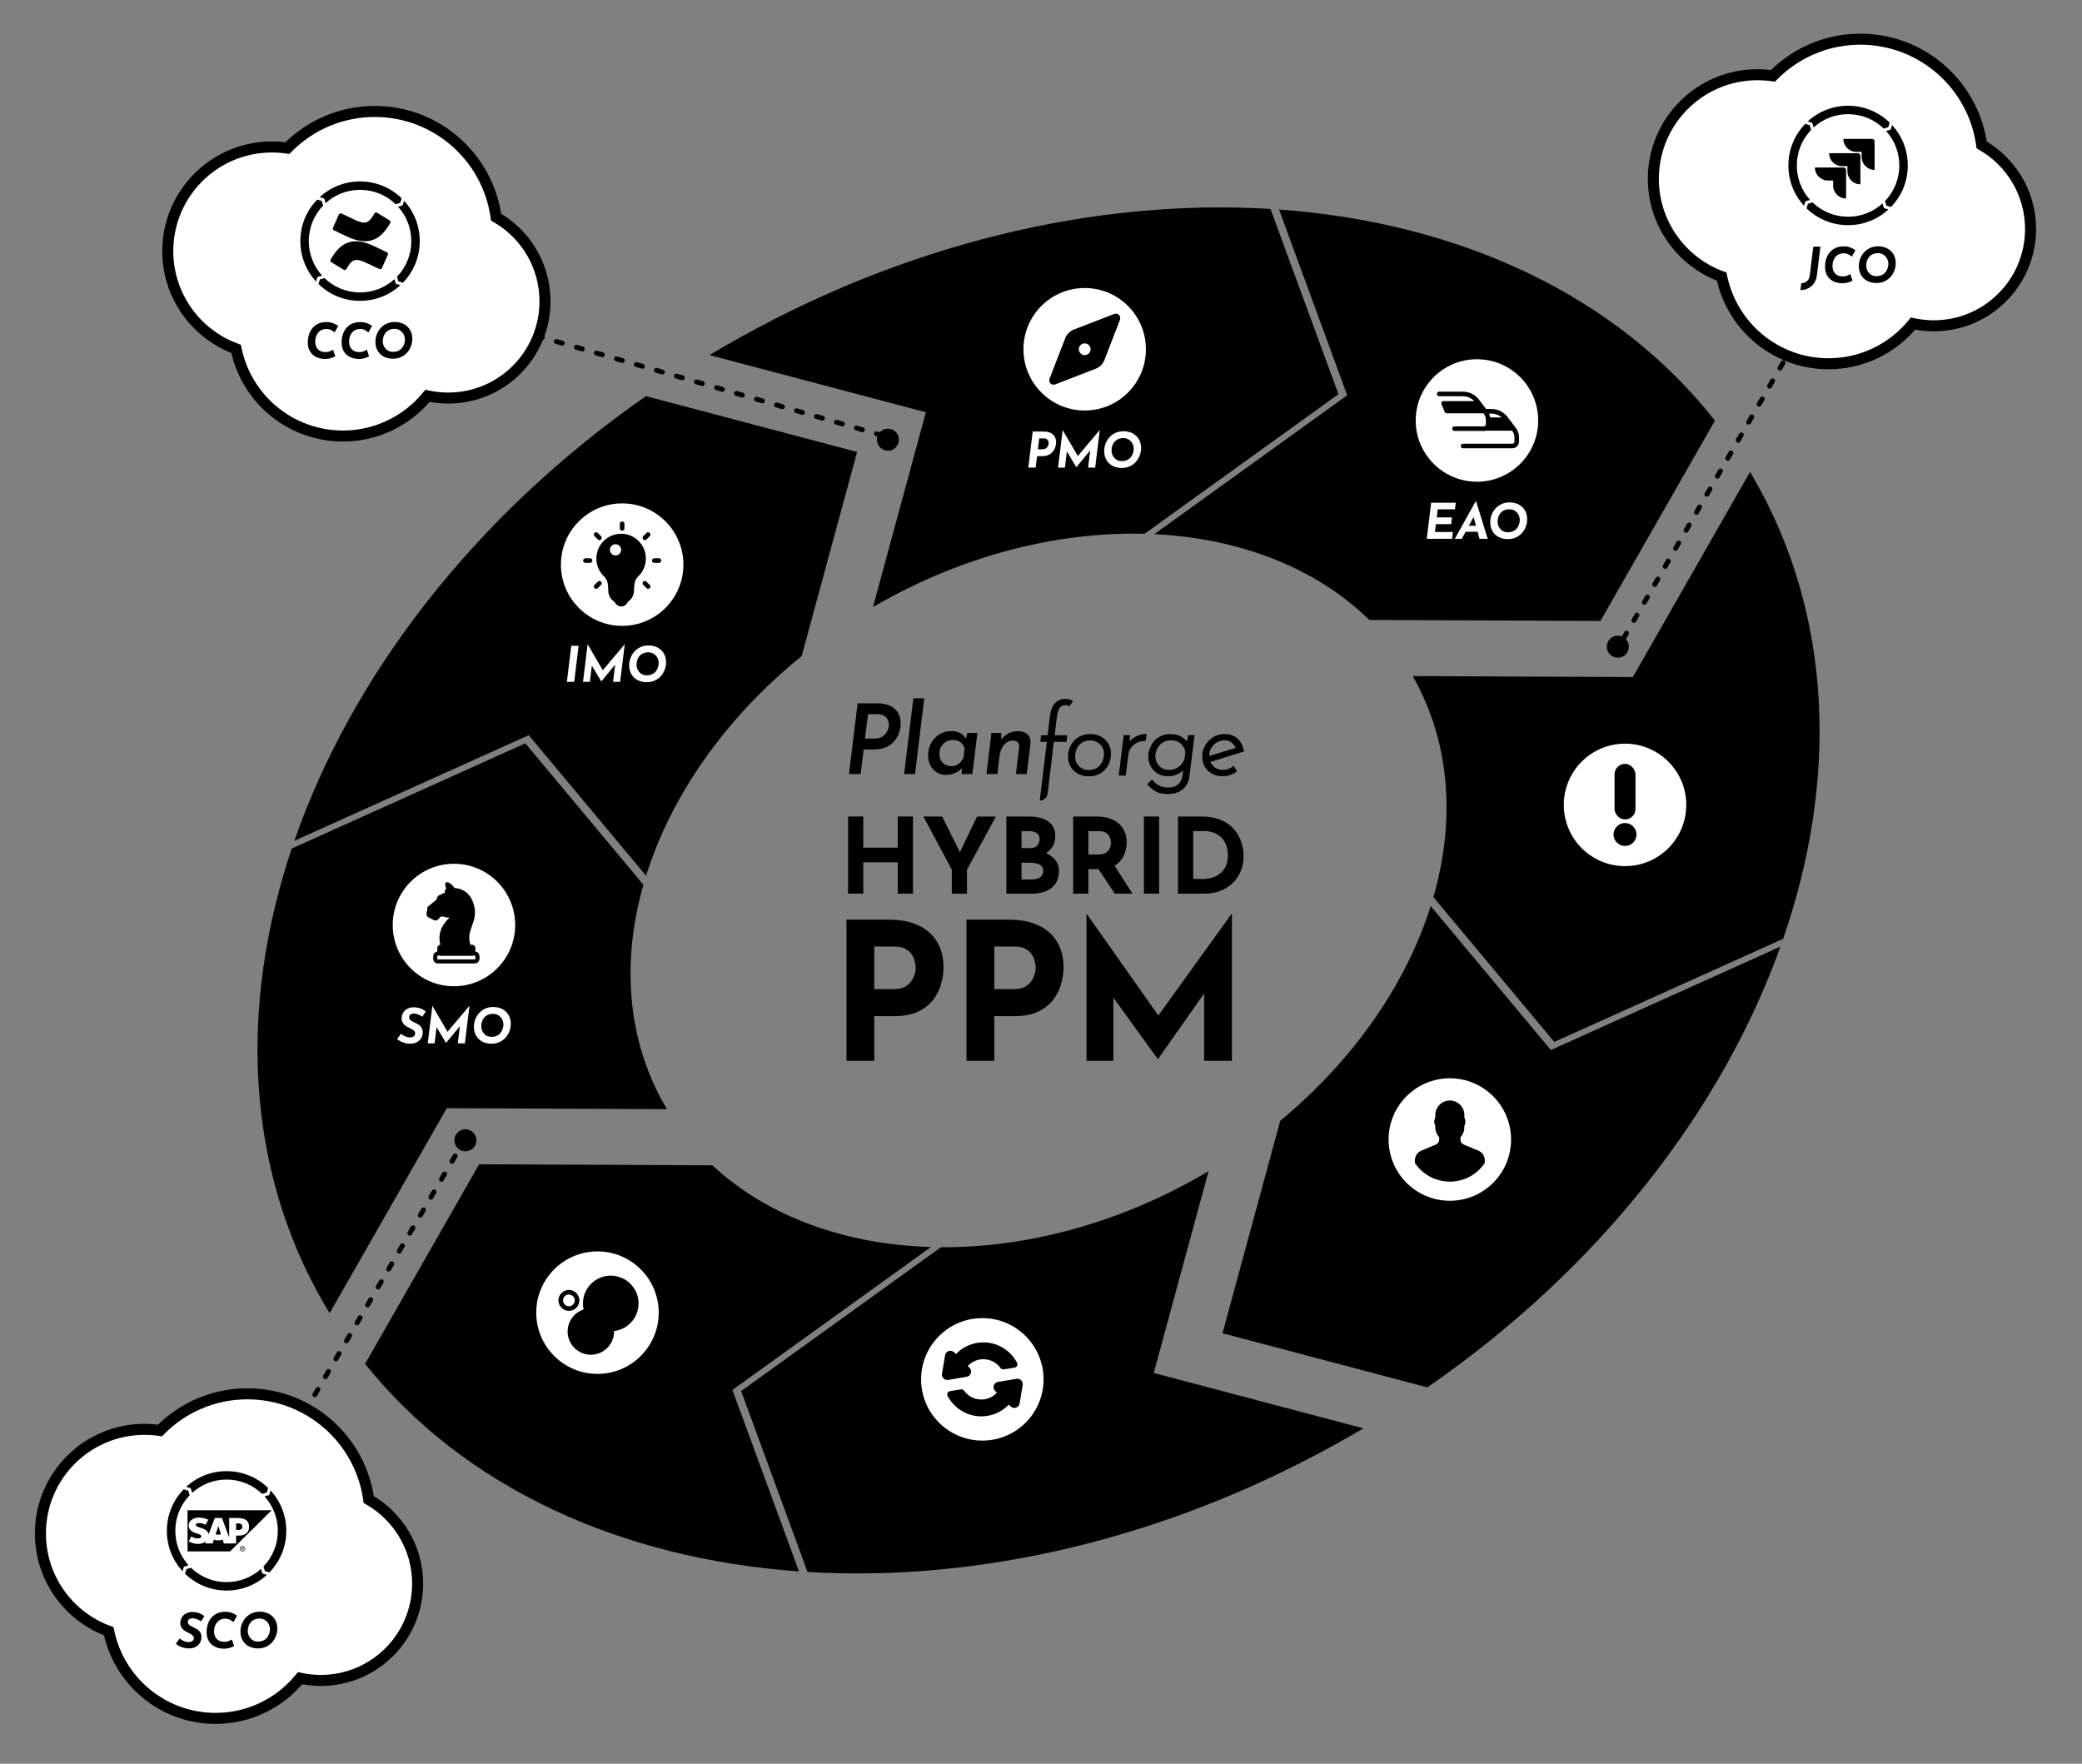 <svg xmlns="http://www.w3.org/2000/svg" width="1700" height="1440" viewBox="0 0 1700 1440" fill="none"><rect x="0" y="0" width="1700" height="1440" fill="#808080" stroke="none"/><path d="M699.856 369.014L527.403 323.447C386.764 421.461 287.13 551.9 240.352 686.471L431.728 600.251L527.542 715.022C547.831 650.104 591.79 586.472 654.575 535.688L699.856 369.014Z" fill="#1F4266" style="fill:#1F4266;fill:color(display-p3 0.122 0.259 0.4);fill-opacity:1;"/><path d="M525.35 722.362C507.44 785.289 511.885 849.014 543.08 903.046C543.571 903.896 544.068 904.742 544.569 905.583L364.794 904.778L269.142 1072.18C267.496 1069.48 265.879 1066.75 264.291 1064.01C200.391 953.327 195.123 821.401 238.181 692.833L428.949 606.887L525.35 722.362Z" fill="#1F4266" style="fill:#1F4266;fill:color(display-p3 0.122 0.259 0.4);fill-opacity:1;"/><path d="M581.666 951.433L391.238 950.58L298.124 1113.54C379.296 1214.95 507.193 1272.69 652.385 1282.99L598.036 1134.83L760.123 1018.15C690.066 1016.08 626.708 993.344 581.666 951.433Z" fill="#B3E0FF" style="fill:#B3E0FF;fill:color(display-p3 0.7 0.88 1);fill-opacity:1;"/><path d="M1104.5 1171.27C958.217 1255.73 800.856 1291.97 659.355 1283.44L605.173 1135.74L768.319 1018.3C837.19 1018.76 912.013 999.476 981.984 959.079C983.6 958.146 985.208 957.204 986.807 956.256L942.059 1120.97L1113.19 1166.19C1110.31 1167.9 1107.41 1169.59 1104.5 1171.27Z" fill="#B3E0FF" style="fill:#B3E0FF;fill:color(display-p3 0.7 0.88 1);fill-opacity:1;"/><path d="M1453.76 772.876C1405.86 906.554 1305.88 1035.78 1165.44 1132.74L998.204 1088.55L1045.32 915.122C1105.77 865.086 1148.23 803.066 1168.2 739.777L1266.33 857.321L1453.76 772.876Z" fill="#87C4ED" style="fill:#87C4ED;fill:color(display-p3 0.53 0.77 0.93);fill-opacity:1;"/><path d="M1456.01 766.477L1269.11 850.685L1170.41 732.457C1188.47 669.663 1184.29 606.03 1153.5 551.985L1333.26 552.79L1428.96 385.31C1429.89 386.864 1430.8 388.425 1431.71 389.995C1496.49 502.198 1501.01 636.238 1456.01 766.477Z" fill="#87C4ED" style="fill:#87C4ED;fill:color(display-p3 0.53 0.77 0.93);fill-opacity:1;"/><path d="M1092.88 321.834L1037.41 170.604C895.71 161.898 738.047 198.121 591.501 282.729C587.402 285.095 583.332 287.488 579.291 289.906L756.002 336.599L712.797 495.627C712.964 495.53 713.131 495.434 713.298 495.337C713.534 495.2 713.77 495.064 714.006 494.927C786.309 453.183 863.792 433.987 934.536 435.816L1092.88 321.834Z" fill="#4596CD" style="fill:#4596CD;fill:color(display-p3 0.271 0.588 0.804);fill-opacity:1;"/><path d="M1044.38 171.069C1190.68 181.621 1319.36 240.369 1400.26 343.464L1306.82 506.988L1118.07 506.143C1074.23 463.319 1011.88 439.487 942.526 436.113L1100.02 322.746L1044.38 171.069Z" fill="#4596CD" style="fill:#4596CD;fill:color(display-p3 0.271 0.588 0.804);fill-opacity:1;"/><path fill-rule="evenodd" clip-rule="evenodd" d="M754.668 570.098H745.783L738.246 631.981H747.131L754.668 570.098ZM724.389 575.335C722.062 574.594 719.444 574.224 716.535 574.224H700.271L693.21 631.981H702.73L705.19 611.909H713.282C717.302 611.909 720.713 611.274 723.516 610.005C726.372 608.682 728.673 606.963 730.419 604.848C732.164 602.732 733.433 600.431 734.227 597.945C735.02 595.407 735.417 592.921 735.417 590.488C735.417 587.896 734.967 585.622 734.068 583.665C733.222 581.655 731.979 579.936 730.339 578.508C728.7 577.08 726.716 576.022 724.389 575.335ZM719.629 601.833C718.148 602.626 716.297 603.023 714.075 603.023H706.3L708.76 583.11H716.535C718.915 583.11 720.766 583.586 722.088 584.538C723.463 585.437 724.415 586.574 724.944 587.949C725.526 589.271 725.817 590.567 725.817 591.837C725.817 592.789 725.606 593.899 725.182 595.169C724.812 596.438 724.151 597.681 723.199 598.897C722.3 600.061 721.11 601.04 719.629 601.833ZM772.011 632.695C769.631 632.695 767.331 632.06 765.109 630.791C762.941 629.469 761.169 627.591 759.794 625.158C758.471 622.672 757.81 619.737 757.81 616.352C757.81 613.971 758.233 611.644 759.08 609.37C759.926 607.096 761.169 605.033 762.808 603.182C764.448 601.278 766.431 599.77 768.759 598.659C771.086 597.496 773.704 596.914 776.613 596.914C778.94 596.914 780.897 597.231 782.484 597.866C784.071 598.448 785.366 599.241 786.371 600.246C787.268 601.096 788.017 602.051 788.619 603.111L789.862 598.421H798.034L793.988 631.981H785.102L785.68 627.114C785.53 627.267 785.364 627.435 785.181 627.617C784.441 628.305 783.462 629.045 782.246 629.839C781.029 630.632 779.548 631.32 777.803 631.902C776.111 632.43 774.18 632.695 772.011 632.695ZM776.93 625.555C778.305 625.555 779.601 625.29 780.818 624.761C782.087 624.179 783.224 623.386 784.229 622.381C785.234 621.323 786.054 620.08 786.689 618.652L787.561 611.353C787.297 609.925 786.742 608.682 785.895 607.625C785.049 606.514 783.965 605.668 782.643 605.086C781.32 604.504 779.839 604.213 778.2 604.213C776.137 604.213 774.392 604.583 772.963 605.324C771.588 606.011 770.451 606.937 769.552 608.101C768.653 609.211 767.992 610.401 767.569 611.671C767.198 612.94 767.013 614.157 767.013 615.32C767.013 617.33 767.41 619.102 768.203 620.636C769.05 622.17 770.213 623.386 771.694 624.285C773.228 625.131 774.973 625.555 776.93 625.555ZM817.577 603.843L817.518 598.421H809.505L805.459 631.981H814.344L816.169 617.145C816.486 614.712 817.121 612.57 818.073 610.719C819.078 608.815 820.348 607.334 821.881 606.276C823.468 605.165 825.161 604.61 826.959 604.61C828.916 604.61 830.291 605.139 831.084 606.196C831.931 607.201 832.274 608.55 832.116 610.243L829.498 631.981H838.383L841.398 607.069C841.716 604.054 840.949 601.621 839.097 599.77C837.246 597.919 834.707 596.993 831.481 596.993C828.255 596.993 825.399 597.681 822.913 599.056C820.73 600.29 818.951 601.886 817.577 603.843ZM870.146 570.623C866.523 570.623 863.545 571.822 861.322 574.277C859.103 576.674 857.772 580.493 857.182 585.539L857.181 585.542L855.384 600.294H850.064L849.436 605.689H854.748L848.989 653.634C852.257 653.634 855.009 651.193 855.399 647.948L860.474 605.689H870.871L871.498 600.294H861.116L862.958 585.702L862.959 585.693C863.431 581.663 864.304 579.085 865.428 577.731C866.597 576.386 868.136 575.7 870.146 575.7C870.642 575.7 871.02 575.768 871.305 575.875L871.358 575.895L871.413 575.908C871.7 575.98 871.933 576.1 872.129 576.264L872.939 576.938L876.185 572.524L875.267 571.96C874.48 571.475 873.61 571.145 872.667 570.964C871.811 570.739 870.97 570.623 870.146 570.623ZM890.502 599.342C887.322 599.342 884.525 599.891 882.142 601.025L882.133 601.03C879.852 602.142 877.94 603.6 876.415 605.407L876.403 605.421C874.954 607.205 873.865 609.187 873.139 611.362C872.419 613.468 872.056 615.585 872.056 617.709C872.056 620.158 872.502 622.391 873.415 624.389C874.313 626.354 875.526 628.049 877.054 629.464L877.068 629.476C878.64 630.88 880.435 631.973 882.446 632.755L882.458 632.759L882.469 632.764C884.483 633.491 886.581 633.854 888.756 633.854C891.332 633.854 893.644 633.498 895.678 632.764L895.692 632.758C897.746 631.981 899.52 630.944 900.996 629.638C902.447 628.355 903.629 626.923 904.533 625.341L904.54 625.328C905.425 623.724 906.091 622.06 906.536 620.337C906.977 618.627 907.202 616.984 907.202 615.408C907.202 612.233 906.448 609.424 904.905 607.022C903.386 604.604 901.355 602.715 898.827 601.365C896.341 600.01 893.558 599.342 890.502 599.342ZM883.301 606.458C885.106 605.176 887.43 604.499 890.343 604.499C891.805 604.499 893.185 604.767 894.491 605.299L894.502 605.303C895.869 605.84 897.054 606.592 898.069 607.558L898.077 607.566L898.085 607.574C899.141 608.533 899.958 609.685 900.539 611.039C901.113 612.379 901.41 613.909 901.41 615.646C901.41 617.665 900.968 619.698 900.066 621.753C899.189 623.75 897.827 625.409 895.957 626.738L895.947 626.745C894.203 628.018 891.886 628.697 888.915 628.697C886.91 628.697 885.067 628.235 883.368 627.315C881.669 626.342 880.315 625.037 879.295 623.39C878.338 621.709 877.847 619.772 877.847 617.55C877.847 615.475 878.291 613.415 879.192 611.364C880.067 609.37 881.425 607.742 883.287 606.468L883.301 606.458ZM922.193 605.459C922.705 604.859 923.258 604.301 923.854 603.788L923.867 603.777C925.53 602.39 927.339 601.305 929.29 600.524C931.246 599.742 933.195 599.342 935.133 599.342H936.287L935.43 604.975H934.577C932.35 604.975 930.285 605.469 928.366 606.453C926.432 607.445 924.829 608.777 923.546 610.455C922.333 612.056 921.605 613.872 921.361 615.922L921.36 615.928L919.188 633.219H913.464L917.515 600.215H922.748L922.193 605.459ZM963.177 631.257C964.219 630.645 965.16 629.948 965.998 629.167L965.499 633.129L965.499 633.132C965.25 635.019 964.683 636.685 963.807 638.143L963.8 638.156C962.948 639.623 961.715 640.793 960.068 641.665L960.057 641.671C958.507 642.516 956.388 642.978 953.63 642.978C952.332 642.978 951.002 642.828 949.64 642.525L949.623 642.521L949.606 642.518C948.316 642.279 946.974 641.749 945.576 640.9L945.567 640.895C944.257 640.118 942.854 638.902 941.364 637.206L940.676 636.424L936.698 640.278L937.348 640.989C939.08 642.884 940.785 644.375 942.465 645.44C944.191 646.552 945.964 647.317 947.785 647.715C949.554 648.102 951.424 648.293 953.392 648.293C957.094 648.293 960.249 647.668 962.808 646.36C965.328 645.072 967.294 643.318 968.668 641.09C970.074 638.949 970.916 636.556 971.197 633.928L975.38 600.215H970.194L969.136 605.417C968.158 604.087 966.892 602.934 965.351 601.958C962.629 600.201 959.422 599.342 955.772 599.342C952.53 599.342 949.693 599.947 947.299 601.201L947.29 601.206C945.008 602.43 943.124 604 941.656 605.92L941.645 605.935C940.265 607.81 939.236 609.781 938.566 611.846C937.908 613.82 937.564 615.646 937.564 617.312C937.564 620.477 938.26 623.32 939.677 625.815C941.085 628.292 943.007 630.245 945.436 631.657C947.877 633.076 950.644 633.774 953.709 633.774C957.157 633.774 960.32 632.938 963.177 631.257ZM950.147 605.801C951.759 604.901 953.828 604.42 956.407 604.42C958.539 604.42 960.413 604.865 962.052 605.733C963.703 606.607 965.032 607.815 966.05 609.367L966.06 609.382L966.07 609.397C967.109 610.861 967.708 612.507 967.866 614.357L967.328 618.813C966.937 620.591 966.14 622.233 964.922 623.744C963.691 625.22 962.189 626.403 960.406 627.294C958.642 628.176 956.758 628.618 954.741 628.618C952.46 628.618 950.495 628.124 948.816 627.167C947.113 626.143 945.783 624.786 944.812 623.088C943.847 621.4 943.356 619.483 943.356 617.312C943.356 616.221 943.57 614.948 944.025 613.481L944.028 613.472C944.47 611.999 945.185 610.563 946.186 609.162C947.144 607.82 948.449 606.701 950.127 605.812L950.137 605.807L950.147 605.801ZM988.335 622.072C988.476 622.393 988.631 622.707 988.801 623.013C989.773 624.713 991.105 626.069 992.811 627.093C994.493 628.102 996.429 628.618 998.648 628.618C1000.07 628.618 1001.46 628.374 1002.84 627.882C1004.23 627.386 1005.46 626.72 1006.53 625.889L1007.44 625.184L1010.03 629.841L1009.28 630.351C1007.72 631.411 1005.99 632.245 1004.11 632.854C1002.22 633.467 1000.29 633.774 998.331 633.774C995.123 633.774 992.235 633.11 989.692 631.754L989.677 631.746C987.147 630.34 985.163 628.417 983.748 625.982L983.743 625.974C982.326 623.479 981.63 620.635 981.63 617.471C981.63 615.122 982.078 612.876 982.975 610.744C983.868 608.57 985.124 606.642 986.743 604.966C988.368 603.23 990.3 601.861 992.529 600.858C994.787 599.842 997.281 599.342 999.997 599.342C1001.94 599.342 1003.77 599.621 1005.47 600.187C1007.17 600.753 1008.7 601.604 1010.06 602.738C1011.44 603.833 1012.58 605.232 1013.48 606.917C1014.43 608.604 1015.13 610.526 1015.57 612.67L1015.75 613.55L988.335 622.072ZM987.344 617.256L1008.95 610.596C1008.28 609.096 1007.3 607.776 1006 606.63L1005.99 606.621C1004.4 605.166 1002.4 604.42 999.917 604.42C997.553 604.42 995.434 605.008 993.535 606.177L993.519 606.187C991.603 607.316 990.086 608.832 988.955 610.747C987.883 612.651 987.342 614.754 987.342 617.074L987.343 617.149C987.343 617.185 987.343 617.22 987.344 617.256Z" fill="#1F4266" style="fill:#1F4266;fill:color(display-p3 0.122 0.259 0.4);fill-opacity:1;"/><path d="M745.452 666.656V729.626H733.047V704.044H704.899V729.626H692.493V666.656H704.899V692.066H733.047V666.656H745.452Z" fill="#87C4ED" style="fill:#87C4ED;fill:color(display-p3 0.53 0.77 0.93);fill-opacity:1;"/><path d="M777.159 710.033L753.973 666.656H769.288L785.544 699.339L781.865 699.595L797.864 666.656H813.178L789.565 710.033V729.626H777.159V710.033Z" fill="#87C4ED" style="fill:#87C4ED;fill:color(display-p3 0.53 0.77 0.93);fill-opacity:1;"/><path d="M840.187 666.656C846.746 666.656 851.965 667.997 855.844 670.677C859.722 673.301 861.661 677.237 861.661 682.484C861.661 686.363 860.692 689.614 858.752 692.238C856.87 694.804 854.275 696.744 850.967 698.055C847.716 699.31 843.98 699.938 839.759 699.938L837.791 693.264C842.982 693.264 847.573 693.977 851.566 695.403C855.615 696.829 858.81 698.882 861.148 701.563C863.487 704.187 864.656 707.353 864.656 711.06C864.656 714.482 864.028 717.391 862.774 719.787C861.576 722.125 859.922 724.036 857.811 725.519C855.758 726.945 853.419 728 850.796 728.685C848.172 729.312 845.463 729.626 842.668 729.626H821.707V666.656H840.187ZM841.641 692.409C844.094 692.409 845.891 691.667 847.031 690.184C848.229 688.701 848.828 687.019 848.828 685.136C848.828 682.969 848.086 681.343 846.603 680.26C845.178 679.176 843.238 678.634 840.786 678.634H834.112V692.409H841.641ZM842.069 718.076C843.894 718.076 845.548 717.847 847.031 717.391C848.514 716.878 849.684 716.108 850.539 715.081C851.395 713.997 851.822 712.657 851.822 711.06C851.822 709.235 851.309 707.866 850.282 706.953C849.256 705.984 847.915 705.328 846.261 704.985C844.664 704.586 842.982 704.387 841.213 704.387H834.112V718.076H842.069Z" fill="#87C4ED" style="fill:#87C4ED;fill:color(display-p3 0.53 0.77 0.93);fill-opacity:1;"/><path d="M895.324 666.656C899.26 666.656 902.768 667.17 905.848 668.196C908.928 669.166 911.495 670.592 913.548 672.474C915.658 674.299 917.255 676.524 918.339 679.147C919.423 681.714 919.965 684.623 919.965 687.874C919.965 690.441 919.565 693.008 918.767 695.574C918.025 698.141 916.771 700.48 915.002 702.59C913.291 704.7 911.01 706.411 908.158 707.723C905.306 708.978 901.77 709.606 897.549 709.606H888.651V729.626H876.245V666.656H895.324ZM897.463 697.628C899.346 697.628 900.914 697.314 902.169 696.687C903.424 696.059 904.393 695.261 905.078 694.291C905.819 693.321 906.333 692.323 906.618 691.296C906.96 690.213 907.131 689.215 907.131 688.302C907.131 687.618 907.017 686.762 906.789 685.735C906.618 684.652 906.219 683.568 905.591 682.484C904.964 681.4 903.994 680.488 902.682 679.746C901.428 679.005 899.716 678.634 897.549 678.634H888.651V697.628H897.463ZM909.099 705.328L924.67 729.626H910.211L894.298 705.67L909.099 705.328Z" fill="#87C4ED" style="fill:#87C4ED;fill:color(display-p3 0.53 0.77 0.93);fill-opacity:1;"/><path d="M934.043 666.656H946.448V729.626H934.043V666.656Z" fill="#87C4ED" style="fill:#87C4ED;fill:color(display-p3 0.53 0.77 0.93);fill-opacity:1;"/><path d="M961.845 729.626V666.656H980.668C986.999 666.656 992.389 667.597 996.838 669.48C1001.29 671.362 1004.85 673.871 1007.53 677.009C1010.27 680.146 1012.27 683.653 1013.52 687.532C1014.78 691.411 1015.4 695.318 1015.4 699.253C1015.4 703.93 1014.55 708.151 1012.84 711.916C1011.18 715.623 1008.9 718.817 1005.99 721.498C1003.08 724.122 999.718 726.146 995.897 727.572C992.075 728.941 988.026 729.626 983.748 729.626H961.845ZM974.251 717.648H981.609C984.746 717.648 987.598 717.249 990.164 716.45C992.731 715.594 994.927 714.368 996.752 712.771C998.634 711.174 1000.06 709.178 1001.03 706.782C1002.06 704.33 1002.57 701.535 1002.57 698.398C1002.57 694.291 1001.89 690.954 1000.52 688.388C999.205 685.764 997.551 683.739 995.554 682.313C993.615 680.887 991.619 679.917 989.565 679.404C987.512 678.834 985.772 678.549 984.347 678.549H974.251V717.648Z" fill="#87C4ED" style="fill:#87C4ED;fill:color(display-p3 0.53 0.77 0.93);fill-opacity:1;"/><path d="M726.098 750.875C735.6 750.875 743.64 752.494 750.218 755.73C756.795 758.863 761.807 763.352 765.253 769.2C768.698 774.942 770.421 781.781 770.421 789.717C770.421 794.415 769.69 799.166 768.229 803.969C766.871 808.667 764.626 812.948 761.494 816.812C758.466 820.675 754.342 823.807 749.121 826.209C744.005 828.506 737.688 829.654 730.17 829.654H713.882V866.146H691.172V750.875H726.098ZM730.014 807.571C733.459 807.571 736.331 806.997 738.628 805.848C740.925 804.595 742.7 803.081 743.953 801.306C745.31 799.427 746.25 797.495 746.772 795.511C747.398 793.528 747.712 791.805 747.712 790.343C747.712 789.194 747.503 787.68 747.085 785.801C746.772 783.817 746.041 781.833 744.892 779.85C743.744 777.866 741.969 776.195 739.567 774.838C737.27 773.48 734.138 772.802 730.17 772.802H713.882V807.571H730.014Z" fill="#1F4266" style="fill:#1F4266;fill:color(display-p3 0.122 0.259 0.4);fill-opacity:1;"/><path d="M824.101 750.875C833.603 750.875 841.642 752.494 848.22 755.73C854.798 758.863 859.81 763.352 863.256 769.2C866.701 774.942 868.424 781.781 868.424 789.717C868.424 794.415 867.693 799.166 866.231 803.969C864.874 808.667 862.629 812.948 859.497 816.812C856.469 820.675 852.345 823.807 847.124 826.209C842.008 828.506 835.691 829.654 828.173 829.654H811.885V866.146H789.175V750.875H824.101ZM828.016 807.571C831.462 807.571 834.333 806.997 836.631 805.848C838.928 804.595 840.703 803.081 841.956 801.306C843.313 799.427 844.253 797.495 844.775 795.511C845.401 793.528 845.714 791.805 845.714 790.343C845.714 789.194 845.506 787.68 845.088 785.801C844.775 783.817 844.044 781.833 842.895 779.85C841.747 777.866 839.972 776.195 837.57 774.838C835.273 773.48 832.141 772.802 828.173 772.802H811.885V807.571H828.016Z" fill="#1F4266" style="fill:#1F4266;fill:color(display-p3 0.122 0.259 0.4);fill-opacity:1;"/><path d="M887.178 866.146V746.177H887.335L951.391 837.015L941.681 834.823L1005.58 746.177H1005.89V866.146H983.185V797.391L984.595 809.137L945.597 864.58H945.283L905.189 809.137L909.104 798.331V866.146H887.178Z" fill="#1F4266" style="fill:#1F4266;fill:color(display-p3 0.122 0.259 0.4);fill-opacity:1;"/><g clip-path="url(#clip0_129_1662)"><path d="M885.676 335.152C913.291 335.152 935.676 312.767 935.676 285.152C935.676 257.538 913.291 235.152 885.676 235.152C858.062 235.152 835.676 257.538 835.676 285.152C835.676 312.767 858.062 335.152 885.676 335.152Z" fill="white" style="fill:white;fill:white;fill-opacity:1;"/><path d="M871.557 276.75C872.573 274.124 874.648 272.049 877.274 271.033L910.493 258.179C911.843 257.657 913.171 258.985 912.649 260.335L899.796 293.554C898.78 296.18 896.704 298.256 894.078 299.272L860.859 312.125C859.509 312.647 858.181 311.319 858.703 309.969L871.557 276.75Z" fill="#B3E0FF" stroke="#1F4266" style="fill:#B3E0FF;fill:color(display-p3 0.7 0.88 1);fill-opacity:1;stroke:#1F4266;stroke:color(display-p3 0.122 0.259 0.4);stroke-opacity:1;" stroke-width="3.75"/><path d="M875.866 275.342C874.588 274.064 875.046 271.895 876.732 271.243L910.493 258.179C911.843 257.657 913.171 258.985 912.649 260.335L899.586 294.097C898.934 295.782 896.764 296.24 895.487 294.963L875.866 275.342Z" fill="#4596CD" stroke="#1F4266" style="fill:#4596CD;fill:color(display-p3 0.271 0.588 0.804);fill-opacity:1;stroke:#1F4266;stroke:color(display-p3 0.122 0.259 0.4);stroke-opacity:1;" stroke-width="3.75"/><circle cx="885.676" cy="285.152" r="6.667" fill="white" stroke="#1F4266" style="fill:white;fill:white;fill-opacity:1;stroke:#1F4266;stroke:color(display-p3 0.122 0.259 0.4);stroke-opacity:1;" stroke-width="3.75" stroke-linejoin="round"/></g><path d="M852.148 352.352C853.828 352.352 855.295 352.552 856.548 352.952C857.828 353.352 858.895 353.939 859.748 354.712C860.602 355.486 861.242 356.406 861.668 357.472C862.122 358.512 862.348 359.699 862.348 361.032C862.348 362.312 862.135 363.619 861.708 364.952C861.308 366.286 860.655 367.526 859.748 368.672C858.842 369.792 857.642 370.712 856.148 371.432C854.682 372.126 852.882 372.472 850.748 372.472H846.788L845.628 381.792H839.628L843.228 352.352H852.148ZM851.188 366.832C852.148 366.832 852.948 366.659 853.588 366.312C854.228 365.966 854.748 365.526 855.148 364.992C855.548 364.459 855.828 363.912 855.988 363.352C856.175 362.792 856.268 362.299 856.268 361.872C856.268 361.419 856.175 360.886 855.988 360.272C855.802 359.659 855.428 359.126 854.868 358.672C854.308 358.192 853.455 357.952 852.308 357.952H848.548L847.468 366.832H851.188Z" fill="white" style="fill:white;fill:white;fill-opacity:1;"/><path d="M869.515 381.792H863.915L867.675 351.152H867.715L881.235 374.352L878.835 373.792L897.915 351.152H897.995L894.235 381.792H888.435L890.595 364.232V367.232L878.875 381.392H878.795L870.315 367.232L871.635 364.472L869.515 381.792Z" fill="white" style="fill:white;fill:white;fill-opacity:1;"/><path d="M915.724 382.072C914.044 382.072 912.364 381.806 910.684 381.272C909.031 380.739 907.511 379.912 906.124 378.792C904.764 377.646 903.671 376.192 902.844 374.432C902.018 372.646 901.604 370.526 901.604 368.072C901.604 366.312 901.924 364.499 902.564 362.632C903.231 360.739 904.218 359.006 905.524 357.432C906.858 355.832 908.524 354.539 910.524 353.552C912.551 352.566 914.911 352.072 917.604 352.072C919.284 352.072 920.951 352.339 922.604 352.872C924.284 353.406 925.804 354.246 927.164 355.392C928.551 356.512 929.658 357.966 930.484 359.752C931.311 361.512 931.724 363.619 931.724 366.072C931.724 367.832 931.391 369.659 930.724 371.552C930.084 373.419 929.098 375.152 927.764 376.752C926.458 378.326 924.791 379.606 922.764 380.592C920.764 381.579 918.418 382.072 915.724 382.072ZM915.804 376.472C917.618 376.472 919.151 376.166 920.404 375.552C921.684 374.912 922.711 374.086 923.484 373.072C924.258 372.059 924.818 370.966 925.164 369.792C925.538 368.619 925.724 367.486 925.724 366.392C925.724 365.219 925.511 364.112 925.084 363.072C924.684 362.032 924.111 361.112 923.364 360.312C922.618 359.486 921.738 358.846 920.724 358.392C919.711 357.912 918.591 357.672 917.364 357.672C915.551 357.672 914.018 357.992 912.764 358.632C911.511 359.246 910.498 360.059 909.724 361.072C908.978 362.086 908.431 363.179 908.084 364.352C907.764 365.526 907.604 366.659 907.604 367.752C907.604 368.899 907.804 370.006 908.204 371.072C908.604 372.112 909.164 373.046 909.884 373.872C910.604 374.672 911.458 375.312 912.444 375.792C913.458 376.246 914.578 376.472 915.804 376.472Z" fill="white" style="fill:white;fill:white;fill-opacity:1;"/><g clip-path="url(#clip1_129_1662)"><path d="M1205.96 393.306C1233.58 393.306 1255.96 370.92 1255.96 343.306C1255.96 315.692 1233.58 293.306 1205.96 293.306C1178.35 293.306 1155.96 315.692 1155.96 343.306C1155.96 370.92 1178.35 393.306 1205.96 393.306Z" fill="white" style="fill:white;fill:white;fill-opacity:1;"/><path d="M1178.46 327.473H1205.13L1213.46 337.473H1181.24C1180.57 337.473 1179.96 337.068 1179.7 336.447L1176.92 329.78C1176.57 328.931 1176.97 327.955 1177.82 327.601C1178.02 327.516 1178.24 327.473 1178.46 327.473Z" fill="#4596CD" style="fill:#4596CD;fill:color(display-p3 0.271 0.588 0.804);fill-opacity:1;"/><path opacity="0.6" d="M1215.13 340.806H1227.63L1236.79 351.639H1210.96L1214.96 346.875L1215.13 340.806Z" fill="#4596CD" style="fill:#4596CD;fill:color(display-p3 0.271 0.588 0.804);fill-opacity:1;"/><path d="M1175.13 321.639H1194.49C1199.09 321.639 1203.42 323.802 1206.19 327.478L1212.92 336.412C1214.35 338.317 1215.13 340.637 1215.13 343.022V346.31C1215.13 348.333 1213.49 349.973 1211.47 349.973H1187.63" stroke="#1F4266" style="stroke:#1F4266;stroke:color(display-p3 0.122 0.259 0.4);stroke-opacity:1;" stroke-width="3.75" stroke-linecap="round" stroke-linejoin="round"/><path d="M1212.62 335.806H1217.82C1222.42 335.806 1226.76 337.968 1229.52 341.645L1236.25 350.579C1237.69 352.484 1238.46 354.804 1238.46 357.189V360.476C1238.46 362.499 1236.82 364.139 1234.8 364.139H1194.6" stroke="#1F4266" style="stroke:#1F4266;stroke:color(display-p3 0.122 0.259 0.4);stroke-opacity:1;" stroke-width="3.75" stroke-linecap="round" stroke-linejoin="round"/></g><path d="M1168.57 410.466H1188.65L1188.01 415.866H1173.93L1173.13 422.426H1185.57L1184.89 427.946H1172.45L1171.65 434.346H1186.29L1185.61 439.906H1164.97L1168.57 410.466Z" fill="white" style="fill:white;fill:white;fill-opacity:1;"/><path d="M1193.61 439.906H1187.89L1204.93 409.306H1205.25L1214.77 439.906H1208.05L1202.21 418.386L1206.77 415.506L1193.61 439.906ZM1198.29 429.266H1207.13L1208.57 434.146H1195.89L1198.29 429.266Z" fill="white" style="fill:white;fill:white;fill-opacity:1;"/><path d="M1230.95 440.186C1229.27 440.186 1227.59 439.919 1225.91 439.386C1224.26 438.853 1222.74 438.026 1221.35 436.906C1219.99 435.759 1218.9 434.306 1218.07 432.546C1217.24 430.759 1216.83 428.639 1216.83 426.186C1216.83 424.426 1217.15 422.613 1217.79 420.746C1218.46 418.853 1219.44 417.119 1220.75 415.546C1222.08 413.946 1223.75 412.653 1225.75 411.666C1227.78 410.679 1230.14 410.186 1232.83 410.186C1234.51 410.186 1236.18 410.453 1237.83 410.986C1239.51 411.519 1241.03 412.359 1242.39 413.506C1243.78 414.626 1244.88 416.079 1245.71 417.866C1246.54 419.626 1246.95 421.733 1246.95 424.186C1246.95 425.946 1246.62 427.773 1245.95 429.666C1245.31 431.533 1244.32 433.266 1242.99 434.866C1241.68 436.439 1240.02 437.719 1237.99 438.706C1235.99 439.693 1233.64 440.186 1230.95 440.186ZM1231.03 434.586C1232.84 434.586 1234.38 434.279 1235.63 433.666C1236.91 433.026 1237.94 432.199 1238.71 431.186C1239.48 430.173 1240.04 429.079 1240.39 427.906C1240.76 426.733 1240.95 425.599 1240.95 424.506C1240.95 423.333 1240.74 422.226 1240.31 421.186C1239.91 420.146 1239.34 419.226 1238.59 418.426C1237.84 417.599 1236.96 416.959 1235.95 416.506C1234.94 416.026 1233.82 415.786 1232.59 415.786C1230.78 415.786 1229.24 416.106 1227.99 416.746C1226.74 417.359 1225.72 418.173 1224.95 419.186C1224.2 420.199 1223.66 421.293 1223.31 422.466C1222.99 423.639 1222.83 424.773 1222.83 425.866C1222.83 427.013 1223.03 428.119 1223.43 429.186C1223.83 430.226 1224.39 431.159 1225.11 431.986C1225.83 432.786 1226.68 433.426 1227.67 433.906C1228.68 434.359 1229.8 434.586 1231.03 434.586Z" fill="white" style="fill:white;fill:white;fill-opacity:1;"/><g clip-path="url(#clip2_129_1662)"><path d="M1326.87 707.172C1354.48 707.172 1376.87 684.786 1376.87 657.172C1376.87 629.557 1354.48 607.172 1326.87 607.172C1299.25 607.172 1276.87 629.557 1276.87 657.172C1276.87 684.786 1299.25 707.172 1326.87 707.172Z" fill="white" style="fill:white;fill:white;fill-opacity:1;"/><rect x="1320.2" y="625.505" width="13.333" height="41.667" rx="6.667" fill="#4596CD" stroke="#1F4266" style="fill:#4596CD;fill:color(display-p3 0.271 0.588 0.804);fill-opacity:1;stroke:#1F4266;stroke:color(display-p3 0.122 0.259 0.4);stroke-opacity:1;" stroke-width="3.75"/><circle cx="1326.87" cy="681.338" r="7.5" fill="#4596CD" stroke="#1F4266" style="fill:#4596CD;fill:color(display-p3 0.271 0.588 0.804);fill-opacity:1;stroke:#1F4266;stroke:color(display-p3 0.122 0.259 0.4);stroke-opacity:1;" stroke-width="3.75"/></g><path d="M1291.97 724.372C1293.81 724.372 1295.41 724.612 1296.77 725.092C1298.16 725.545 1299.29 726.212 1300.17 727.092C1301.05 727.945 1301.66 728.985 1302.01 730.212C1302.38 731.412 1302.48 732.772 1302.29 734.292C1302.13 735.492 1301.8 736.692 1301.29 737.892C1300.78 739.092 1300.06 740.185 1299.13 741.172C1298.2 742.158 1297.02 742.958 1295.61 743.572C1294.22 744.158 1292.54 744.452 1290.57 744.452H1286.41L1285.25 753.812H1279.45L1283.05 724.372H1291.97ZM1291.21 738.852C1292.38 738.852 1293.33 738.612 1294.05 738.132C1294.77 737.625 1295.3 737.038 1295.65 736.372C1296 735.678 1296.2 735.052 1296.25 734.492C1296.3 734.172 1296.3 733.772 1296.25 733.292C1296.22 732.785 1296.09 732.278 1295.85 731.772C1295.64 731.265 1295.25 730.838 1294.69 730.492C1294.13 730.145 1293.34 729.972 1292.33 729.972H1288.17L1287.09 738.852H1291.21ZM1296.21 742.452L1302.09 753.812H1295.33L1289.25 742.612L1296.21 742.452Z" fill="#1F4266" style="fill:#1F4266;fill:color(display-p3 0.122 0.259 0.4);fill-opacity:1;"/><path d="M1312.07 753.812H1306.47L1310.23 723.172H1310.27L1323.79 746.372L1321.39 745.812L1340.47 723.172H1340.55L1336.79 753.812H1330.99L1333.15 736.252V739.252L1321.43 753.412H1321.35L1312.87 739.252L1314.19 736.492L1312.07 753.812Z" fill="#1F4266" style="fill:#1F4266;fill:color(display-p3 0.122 0.259 0.4);fill-opacity:1;"/><path d="M1358.28 754.092C1356.6 754.092 1354.92 753.825 1353.24 753.292C1351.59 752.758 1350.07 751.932 1348.68 750.812C1347.32 749.665 1346.23 748.212 1345.4 746.452C1344.58 744.665 1344.16 742.545 1344.16 740.092C1344.16 738.332 1344.48 736.518 1345.12 734.652C1345.79 732.758 1346.78 731.025 1348.08 729.452C1349.42 727.852 1351.08 726.558 1353.08 725.572C1355.11 724.585 1357.47 724.092 1360.16 724.092C1361.84 724.092 1363.51 724.358 1365.16 724.892C1366.84 725.425 1368.36 726.265 1369.72 727.412C1371.11 728.532 1372.22 729.985 1373.04 731.772C1373.87 733.532 1374.28 735.638 1374.28 738.092C1374.28 739.852 1373.95 741.678 1373.28 743.572C1372.64 745.438 1371.66 747.172 1370.32 748.772C1369.02 750.345 1367.35 751.625 1365.32 752.612C1363.32 753.598 1360.98 754.092 1358.28 754.092ZM1358.36 748.492C1360.18 748.492 1361.71 748.185 1362.96 747.572C1364.24 746.932 1365.27 746.105 1366.04 745.092C1366.82 744.078 1367.38 742.985 1367.72 741.812C1368.1 740.638 1368.28 739.505 1368.28 738.412C1368.28 737.238 1368.07 736.132 1367.64 735.092C1367.24 734.052 1366.67 733.132 1365.92 732.332C1365.18 731.505 1364.3 730.865 1363.28 730.412C1362.27 729.932 1361.15 729.692 1359.92 729.692C1358.11 729.692 1356.58 730.012 1355.32 730.652C1354.07 731.265 1353.06 732.078 1352.28 733.092C1351.54 734.105 1350.99 735.198 1350.64 736.372C1350.32 737.545 1350.16 738.678 1350.16 739.772C1350.16 740.918 1350.36 742.025 1350.76 743.092C1351.16 744.132 1351.72 745.065 1352.44 745.892C1353.16 746.692 1354.02 747.332 1355 747.812C1356.02 748.265 1357.14 748.492 1358.36 748.492Z" fill="#1F4266" style="fill:#1F4266;fill:color(display-p3 0.122 0.259 0.4);fill-opacity:1;"/><g clip-path="url(#clip3_129_1662)"><path d="M1183.82 980.383C1211.44 980.383 1233.82 957.998 1233.82 930.383C1233.82 902.769 1211.44 880.383 1183.82 880.383C1156.21 880.383 1133.82 902.769 1133.82 930.383C1133.82 957.998 1156.21 980.383 1183.82 980.383Z" fill="white" style="fill:white;fill:white;fill-opacity:1;"/><path fill-rule="evenodd" clip-rule="evenodd" d="M1157.16 948.966V947.328C1157.16 944.636 1158.78 942.209 1161.26 941.174L1173.05 936.259C1175.54 935.224 1177.16 932.797 1177.16 930.106V925.383H1190.49V930.106C1190.49 932.797 1192.11 935.224 1194.59 936.259L1206.39 941.174C1208.87 942.209 1210.49 944.636 1210.49 947.328V948.966C1204.62 957.38 1194.86 962.883 1183.82 962.883C1172.78 962.883 1163.03 957.379 1157.16 948.966Z" fill="#4596CD" style="fill:#4596CD;fill:color(display-p3 0.271 0.588 0.804);fill-opacity:1;"/><path d="M1157.16 948.966H1155.28C1155.28 949.35 1155.4 949.725 1155.62 950.039L1157.16 948.966ZM1161.26 941.174L1161.98 942.905H1161.98L1161.26 941.174ZM1173.05 936.259L1172.33 934.529H1172.33L1173.05 936.259ZM1177.16 925.383V923.508C1176.12 923.508 1175.28 924.348 1175.28 925.383H1177.16ZM1190.49 925.383H1192.37C1192.37 924.348 1191.53 923.508 1190.49 923.508V925.383ZM1194.59 936.259L1195.31 934.529L1194.59 936.259ZM1206.39 941.174L1205.67 942.905V942.905L1206.39 941.174ZM1210.49 948.966L1212.03 950.04C1212.25 949.725 1212.37 949.35 1212.37 948.966H1210.49ZM1155.28 947.328V948.966H1159.03V947.328H1155.28ZM1160.54 939.443C1157.36 940.769 1155.28 943.88 1155.28 947.328H1159.03C1159.03 945.393 1160.2 943.649 1161.98 942.905L1160.54 939.443ZM1172.33 934.529L1160.54 939.443L1161.98 942.905L1173.78 937.99L1172.33 934.529ZM1175.28 930.106C1175.28 932.04 1174.12 933.785 1172.33 934.529L1173.78 937.99C1176.96 936.664 1179.03 933.554 1179.03 930.106H1175.28ZM1175.28 925.383V930.106H1179.03V925.383H1175.28ZM1190.49 923.508H1177.16V927.258H1190.49V923.508ZM1192.37 930.106V925.383H1188.62V930.106H1192.37ZM1195.31 934.529C1193.53 933.785 1192.37 932.04 1192.37 930.106H1188.62C1188.62 933.554 1190.69 936.664 1193.87 937.99L1195.31 934.529ZM1207.11 939.443L1195.31 934.529L1193.87 937.99L1205.67 942.905L1207.11 939.443ZM1212.37 947.328C1212.37 943.88 1210.29 940.769 1207.11 939.443L1205.67 942.905C1207.45 943.649 1208.62 945.393 1208.62 947.328H1212.37ZM1212.37 948.966V947.328H1208.62V948.966H1212.37ZM1208.95 947.893C1203.41 955.825 1194.22 961.008 1183.82 961.008V964.758C1195.5 964.758 1205.82 958.934 1212.03 950.04L1208.95 947.893ZM1183.82 961.008C1173.42 961.008 1164.23 955.825 1158.69 947.893L1155.62 950.039C1161.83 958.934 1172.15 964.758 1183.82 964.758V961.008Z" fill="#1F4266" style="fill:#1F4266;fill:color(display-p3 0.122 0.259 0.4);fill-opacity:1;"/><path d="M1177.16 930.383C1177.16 926.701 1180.14 923.717 1183.82 923.717C1187.51 923.717 1190.49 926.701 1190.49 930.383V933.496C1190.49 934.73 1190.15 935.94 1189.5 936.99L1184.53 945.063C1184.21 945.592 1183.44 945.592 1183.11 945.063L1178.15 936.99C1177.5 935.94 1177.16 934.73 1177.16 933.496V930.383Z" fill="#B3E0FF" stroke="#1F4266" style="fill:#B3E0FF;fill:color(display-p3 0.7 0.88 1);fill-opacity:1;stroke:#1F4266;stroke:color(display-p3 0.122 0.259 0.4);stroke-opacity:1;" stroke-width="3.75"/><path fill-rule="evenodd" clip-rule="evenodd" d="M1183.82 900.383C1178.3 900.383 1173.82 904.861 1173.82 910.383V912.912C1173.3 913.748 1172.99 914.738 1172.99 915.8C1172.99 916.862 1173.3 917.852 1173.82 918.688V920.383C1173.82 925.906 1178.3 930.383 1183.82 930.383C1189.35 930.383 1193.82 925.906 1193.82 920.383V918.688C1194.35 917.852 1194.66 916.862 1194.66 915.8C1194.66 914.738 1194.35 913.748 1193.82 912.912V910.383C1193.82 904.861 1189.35 900.383 1183.82 900.383Z" fill="#B3E0FF" style="fill:#B3E0FF;fill:color(display-p3 0.7 0.88 1);fill-opacity:1;"/><path d="M1173.82 912.912L1175.41 913.913L1175.7 913.454V912.912H1173.82ZM1173.82 918.688H1175.7V918.146L1175.41 917.687L1173.82 918.688ZM1193.82 918.688L1192.24 917.687L1191.95 918.146V918.688H1193.82ZM1193.82 912.912H1191.95V913.454L1192.24 913.913L1193.82 912.912ZM1175.7 910.383C1175.7 905.896 1179.34 902.258 1183.82 902.258V898.508C1177.27 898.508 1171.95 903.825 1171.95 910.383H1175.7ZM1175.7 912.912V910.383H1171.95V912.912H1175.7ZM1174.87 915.8C1174.87 915.103 1175.06 914.458 1175.41 913.913L1172.24 911.911C1171.53 913.038 1171.12 914.374 1171.12 915.8H1174.87ZM1175.41 917.687C1175.06 917.142 1174.87 916.497 1174.87 915.8H1171.12C1171.12 917.226 1171.53 918.562 1172.24 919.689L1175.41 917.687ZM1175.7 920.383V918.688H1171.95V920.383H1175.7ZM1183.82 928.508C1179.34 928.508 1175.7 924.871 1175.7 920.383H1171.95C1171.95 926.942 1177.27 932.258 1183.82 932.258V928.508ZM1191.95 920.383C1191.95 924.871 1188.31 928.508 1183.82 928.508V932.258C1190.38 932.258 1195.7 926.942 1195.7 920.383H1191.95ZM1191.95 918.688V920.383H1195.7V918.688H1191.95ZM1192.78 915.8C1192.78 916.497 1192.58 917.142 1192.24 917.687L1195.41 919.689C1196.12 918.562 1196.53 917.226 1196.53 915.8H1192.78ZM1192.24 913.913C1192.58 914.458 1192.78 915.103 1192.78 915.8H1196.53C1196.53 914.374 1196.12 913.038 1195.41 911.911L1192.24 913.913ZM1191.95 910.383V912.912H1195.7V910.383H1191.95ZM1183.82 902.258C1188.31 902.258 1191.95 905.896 1191.95 910.383H1195.7C1195.7 903.825 1190.38 898.508 1183.82 898.508V902.258Z" fill="#1F4266" style="fill:#1F4266;fill:color(display-p3 0.122 0.259 0.4);fill-opacity:1;"/></g><path d="M1164.06 1005.18C1163.02 1004.49 1161.94 1003.92 1160.82 1003.46C1159.72 1002.98 1158.67 1002.72 1157.66 1002.66C1157.02 1002.64 1156.44 1002.68 1155.94 1002.78C1155.43 1002.86 1154.98 1003.02 1154.58 1003.26C1154.2 1003.48 1153.9 1003.77 1153.66 1004.14C1153.44 1004.52 1153.31 1004.96 1153.26 1005.46C1153.18 1006.16 1153.36 1006.8 1153.82 1007.38C1154.3 1007.94 1154.94 1008.46 1155.74 1008.94C1156.56 1009.42 1157.43 1009.86 1158.34 1010.26C1159.43 1010.74 1160.47 1011.34 1161.46 1012.06C1162.44 1012.78 1163.22 1013.73 1163.78 1014.9C1164.34 1016.05 1164.5 1017.56 1164.26 1019.42C1164.12 1020.54 1163.78 1021.6 1163.22 1022.58C1162.66 1023.57 1161.9 1024.44 1160.94 1025.18C1160 1025.9 1158.88 1026.45 1157.58 1026.82C1156.27 1027.2 1154.79 1027.33 1153.14 1027.22C1152.02 1027.14 1150.9 1026.96 1149.78 1026.66C1148.66 1026.37 1147.56 1025.97 1146.5 1025.46C1145.43 1024.93 1144.42 1024.26 1143.46 1023.46L1146.58 1019.1C1147.19 1019.64 1147.88 1020.13 1148.66 1020.58C1149.43 1021.01 1150.22 1021.36 1151.02 1021.62C1151.82 1021.89 1152.56 1022.05 1153.26 1022.1C1153.95 1022.13 1154.66 1022.08 1155.38 1021.94C1156.1 1021.78 1156.72 1021.48 1157.26 1021.02C1157.79 1020.57 1158.11 1019.92 1158.22 1019.06C1158.3 1018.48 1158.16 1017.93 1157.82 1017.42C1157.47 1016.92 1157 1016.45 1156.42 1016.02C1155.83 1015.6 1155.16 1015.21 1154.42 1014.86C1153.56 1014.46 1152.68 1014.01 1151.78 1013.5C1150.87 1013 1150.03 1012.4 1149.26 1011.7C1148.51 1011.01 1147.94 1010.16 1147.54 1009.14C1147.14 1008.13 1147.03 1006.93 1147.22 1005.54C1147.43 1003.84 1147.99 1002.38 1148.9 1001.18C1149.8 999.957 1150.99 999.037 1152.46 998.423C1153.92 997.783 1155.58 997.477 1157.42 997.503C1158.99 997.583 1160.34 997.797 1161.46 998.143C1162.6 998.463 1163.6 998.863 1164.46 999.343C1165.31 999.823 1166.1 1000.34 1166.82 1000.9L1164.06 1005.18Z" fill="#1F4266" style="fill:#1F4266;fill:color(display-p3 0.122 0.259 0.4);fill-opacity:1;"/><path d="M1170.85 1026.98H1165.13L1182.17 996.383H1182.49L1192.01 1026.98H1185.29L1179.45 1005.46L1184.01 1002.58L1170.85 1026.98ZM1175.53 1016.34H1184.37L1185.81 1021.22H1173.13L1175.53 1016.34Z" fill="#1F4266" style="fill:#1F4266;fill:color(display-p3 0.122 0.259 0.4);fill-opacity:1;"/><path d="M1208.19 1027.26C1206.51 1027.26 1204.83 1027 1203.15 1026.46C1201.5 1025.93 1199.98 1025.1 1198.59 1023.98C1197.23 1022.84 1196.14 1021.38 1195.31 1019.62C1194.49 1017.84 1194.07 1015.72 1194.07 1013.26C1194.07 1011.5 1194.39 1009.69 1195.03 1007.82C1195.7 1005.93 1196.69 1004.2 1197.99 1002.62C1199.33 1001.02 1200.99 999.73 1202.99 998.743C1205.02 997.757 1207.38 997.263 1210.07 997.263C1211.75 997.263 1213.42 997.53 1215.07 998.063C1216.75 998.597 1218.27 999.437 1219.63 1000.58C1221.02 1001.7 1222.13 1003.16 1222.95 1004.94C1223.78 1006.7 1224.19 1008.81 1224.19 1011.26C1224.19 1013.02 1223.86 1014.85 1223.19 1016.74C1222.55 1018.61 1221.57 1020.34 1220.23 1021.94C1218.93 1023.52 1217.26 1024.8 1215.23 1025.78C1213.23 1026.77 1210.89 1027.26 1208.19 1027.26ZM1208.27 1021.66C1210.09 1021.66 1211.62 1021.36 1212.87 1020.74C1214.15 1020.1 1215.18 1019.28 1215.95 1018.26C1216.73 1017.25 1217.29 1016.16 1217.63 1014.98C1218.01 1013.81 1218.19 1012.68 1218.19 1011.58C1218.19 1010.41 1217.98 1009.3 1217.55 1008.26C1217.15 1007.22 1216.58 1006.3 1215.83 1005.5C1215.09 1004.68 1214.21 1004.04 1213.19 1003.58C1212.18 1003.1 1211.06 1002.86 1209.83 1002.86C1208.02 1002.86 1206.49 1003.18 1205.23 1003.82C1203.98 1004.44 1202.97 1005.25 1202.19 1006.26C1201.45 1007.28 1200.9 1008.37 1200.55 1009.54C1200.23 1010.72 1200.07 1011.85 1200.07 1012.94C1200.07 1014.09 1200.27 1015.2 1200.67 1016.26C1201.07 1017.3 1201.63 1018.24 1202.35 1019.06C1203.07 1019.86 1203.93 1020.5 1204.91 1020.98C1205.93 1021.44 1207.05 1021.66 1208.27 1021.66Z" fill="#1F4266" style="fill:#1F4266;fill:color(display-p3 0.122 0.259 0.4);fill-opacity:1;"/><g clip-path="url(#clip4_129_1662)"><path d="M802.098 1176.19C829.712 1176.19 852.098 1153.81 852.098 1126.19C852.098 1098.58 829.712 1076.19 802.098 1076.19C774.484 1076.19 752.098 1098.58 752.098 1126.19C752.098 1153.81 774.484 1176.19 802.098 1176.19Z" fill="white" style="fill:white;fill:white;fill-opacity:1;"/><path fill-rule="evenodd" clip-rule="evenodd" d="M787.693 1115.4L790.329 1118.04C791.767 1119.47 790.978 1121.94 788.973 1122.27L773.884 1124.79C772.192 1125.07 770.725 1123.6 771.007 1121.91L773.521 1106.82C773.856 1104.81 776.317 1104.02 777.755 1105.46L780.58 1108.29C785.931 1101.91 793.958 1097.86 802.931 1097.86C814.18 1097.86 823.941 1104.23 828.807 1113.56C829.064 1114.05 828.754 1114.64 828.207 1114.73L819.31 1116.17C818.991 1116.22 818.672 1116.08 818.482 1115.82C815.001 1111 809.333 1107.86 802.931 1107.86C796.718 1107.86 791.195 1110.82 787.693 1115.4Z" fill="#B3E0FF" style="fill:#B3E0FF;fill:color(display-p3 0.7 0.88 1);fill-opacity:1;"/><path d="M787.693 1115.4L786.203 1114.26L785.207 1115.57L786.367 1116.73L787.693 1115.4ZM788.973 1122.27L789.281 1124.12L788.973 1122.27ZM773.884 1124.79L773.575 1122.94H773.575L773.884 1124.79ZM771.007 1121.91L769.157 1121.6H769.157L771.007 1121.91ZM773.521 1106.82L771.672 1106.51L773.521 1106.82ZM777.755 1105.46L779.081 1104.14L777.755 1105.46ZM780.58 1108.29L779.255 1109.61L780.701 1111.06L782.017 1109.49L780.58 1108.29ZM828.807 1113.56L827.145 1114.42V1114.42L828.807 1113.56ZM828.207 1114.73L828.507 1116.58L828.507 1116.58L828.207 1114.73ZM819.31 1116.17L819.611 1118.02H819.611L819.31 1116.17ZM818.482 1115.82L820.002 1114.72L818.482 1115.82ZM786.367 1116.73L789.004 1119.36L791.655 1116.71L789.019 1114.07L786.367 1116.73ZM789.004 1119.36C789.363 1119.72 789.166 1120.34 788.664 1120.42L789.281 1124.12C792.791 1123.53 794.172 1119.23 791.655 1116.71L789.004 1119.36ZM788.664 1120.42L773.575 1122.94L774.192 1126.63L789.281 1124.12L788.664 1120.42ZM773.575 1122.94C773.152 1123.01 772.786 1122.64 772.856 1122.22L769.157 1121.6C768.664 1124.56 771.231 1127.13 774.192 1126.63L773.575 1122.94ZM772.856 1122.22L775.371 1107.13L771.672 1106.51L769.157 1121.6L772.856 1122.22ZM775.371 1107.13C775.455 1106.63 776.07 1106.43 776.429 1106.79L779.081 1104.14C776.565 1101.62 772.257 1103 771.672 1106.51L775.371 1107.13ZM776.429 1106.79L779.255 1109.61L781.906 1106.96L779.081 1104.14L776.429 1106.79ZM782.017 1109.49C787.026 1103.52 794.535 1099.74 802.931 1099.74V1095.99C793.38 1095.99 784.836 1100.3 779.144 1107.08L782.017 1109.49ZM802.931 1099.74C813.454 1099.74 822.589 1105.69 827.145 1114.42L830.47 1112.69C825.293 1102.77 814.906 1095.99 802.931 1095.99V1099.74ZM827.145 1114.42C826.785 1113.73 827.246 1112.98 827.906 1112.88L828.507 1116.58C830.263 1116.29 831.342 1114.36 830.47 1112.69L827.145 1114.42ZM827.906 1112.88L819.01 1114.32L819.611 1118.02L828.507 1116.58L827.906 1112.88ZM819.01 1114.32C819.42 1114.25 819.794 1114.43 820.002 1114.72L816.962 1116.92C817.549 1117.73 818.562 1118.19 819.611 1118.02L819.01 1114.32ZM820.002 1114.72C816.184 1109.43 809.96 1105.99 802.931 1105.99V1109.74C808.705 1109.74 813.818 1112.56 816.962 1116.92L820.002 1114.72ZM802.931 1105.99C796.109 1105.99 790.045 1109.23 786.203 1114.26L789.183 1116.54C792.345 1112.4 797.327 1109.74 802.931 1109.74V1105.99Z" fill="#1F4266" style="fill:#1F4266;fill:color(display-p3 0.122 0.259 0.4);fill-opacity:1;"/><path fill-rule="evenodd" clip-rule="evenodd" d="M826.441 1146.93C827.878 1148.36 830.34 1147.57 830.674 1145.57L833.189 1130.48C833.471 1128.79 832.004 1127.32 830.312 1127.6L815.223 1130.12C813.217 1130.45 812.429 1132.91 813.866 1134.35L816.503 1136.99C813.001 1141.57 807.478 1144.53 801.265 1144.53C794.863 1144.53 789.194 1141.39 785.714 1136.57C785.524 1136.3 785.205 1136.17 784.885 1136.22L775.989 1137.66C775.441 1137.75 775.132 1138.34 775.389 1138.83C780.254 1148.16 790.016 1154.53 801.265 1154.53C810.238 1154.53 818.265 1150.47 823.615 1144.1L826.441 1146.93Z" fill="#4596CD" style="fill:#4596CD;fill:color(display-p3 0.271 0.588 0.804);fill-opacity:1;"/><path d="M830.674 1145.57L828.825 1145.26L830.674 1145.57ZM826.441 1146.93L827.766 1145.6V1145.6L826.441 1146.93ZM833.189 1130.48L831.34 1130.17V1130.17L833.189 1130.48ZM830.312 1127.6L830.62 1129.45V1129.45L830.312 1127.6ZM815.223 1130.12L815.531 1131.97V1131.97L815.223 1130.12ZM813.866 1134.35L812.541 1135.68L812.541 1135.68L813.866 1134.35ZM816.503 1136.99L817.993 1138.13L818.989 1136.82L817.829 1135.66L816.503 1136.99ZM785.714 1136.57L784.193 1137.66L784.193 1137.66L785.714 1136.57ZM784.885 1136.22L784.585 1134.37L784.585 1134.37L784.885 1136.22ZM775.989 1137.66L775.689 1135.81H775.689L775.989 1137.66ZM775.389 1138.83L773.726 1139.7H773.726L775.389 1138.83ZM823.615 1144.1L824.941 1142.77L823.495 1141.33L822.179 1142.89L823.615 1144.1ZM828.825 1145.26C828.741 1145.76 828.126 1145.96 827.766 1145.6L825.115 1148.25C827.631 1150.77 831.939 1149.39 832.524 1145.88L828.825 1145.26ZM831.34 1130.17L828.825 1145.26L832.524 1145.88L835.039 1130.79L831.34 1130.17ZM830.62 1129.45C831.043 1129.38 831.41 1129.75 831.34 1130.17L835.039 1130.79C835.532 1127.83 832.965 1125.26 830.004 1125.75L830.62 1129.45ZM815.531 1131.97L830.62 1129.45L830.004 1125.75L814.915 1128.27L815.531 1131.97ZM815.192 1133.03C814.833 1132.67 815.03 1132.05 815.531 1131.97L814.915 1128.27C811.405 1128.85 810.024 1133.16 812.541 1135.68L815.192 1133.03ZM817.829 1135.66L815.192 1133.03L812.541 1135.68L815.177 1138.31L817.829 1135.66ZM815.013 1135.85C811.85 1139.99 806.869 1142.65 801.265 1142.65V1146.4C808.087 1146.4 814.151 1143.15 817.993 1138.13L815.013 1135.85ZM801.265 1142.65C795.491 1142.65 790.377 1139.82 787.234 1135.47L784.193 1137.66C788.012 1142.95 794.235 1146.4 801.265 1146.4V1142.65ZM787.234 1135.47C786.646 1134.66 785.633 1134.2 784.585 1134.37L785.186 1138.07C784.776 1138.13 784.402 1137.95 784.193 1137.66L787.234 1135.47ZM784.585 1134.37L775.689 1135.81L776.289 1139.51L785.186 1138.07L784.585 1134.37ZM775.689 1135.81C773.932 1136.1 772.853 1138.03 773.726 1139.7L777.051 1137.96C777.41 1138.65 776.95 1139.4 776.289 1139.51L775.689 1135.81ZM773.726 1139.7C778.902 1149.62 789.29 1156.4 801.265 1156.4V1152.65C790.742 1152.65 781.606 1146.7 777.051 1137.96L773.726 1139.7ZM801.265 1156.4C810.816 1156.4 819.36 1152.09 825.052 1145.31L822.179 1142.89C817.17 1148.86 809.661 1152.65 801.265 1152.65V1156.4ZM827.766 1145.6L824.941 1142.77L822.29 1145.43L825.115 1148.25L827.766 1145.6Z" fill="#1F4266" style="fill:#1F4266;fill:color(display-p3 0.122 0.259 0.4);fill-opacity:1;"/></g><path d="M782.037 1200.11C780.997 1199.42 779.917 1198.85 778.797 1198.39C777.704 1197.91 776.65 1197.65 775.637 1197.59C774.997 1197.57 774.424 1197.61 773.917 1197.71C773.41 1197.79 772.957 1197.95 772.557 1198.19C772.184 1198.41 771.877 1198.7 771.637 1199.07C771.424 1199.45 771.29 1199.89 771.237 1200.39C771.157 1201.09 771.344 1201.73 771.797 1202.31C772.277 1202.87 772.917 1203.39 773.717 1203.87C774.544 1204.35 775.41 1204.79 776.317 1205.19C777.41 1205.67 778.45 1206.27 779.437 1206.99C780.424 1207.71 781.197 1208.66 781.757 1209.83C782.317 1210.98 782.477 1212.49 782.237 1214.35C782.104 1215.47 781.757 1216.53 781.197 1217.51C780.637 1218.5 779.877 1219.37 778.917 1220.11C777.984 1220.83 776.864 1221.38 775.557 1221.75C774.25 1222.13 772.77 1222.26 771.117 1222.15C769.997 1222.07 768.877 1221.89 767.757 1221.59C766.637 1221.3 765.544 1220.9 764.477 1220.39C763.41 1219.86 762.397 1219.19 761.437 1218.39L764.557 1214.03C765.17 1214.57 765.864 1215.06 766.637 1215.51C767.41 1215.94 768.197 1216.29 768.997 1216.55C769.797 1216.82 770.544 1216.98 771.237 1217.03C771.93 1217.06 772.637 1217.01 773.357 1216.87C774.077 1216.71 774.704 1216.41 775.237 1215.95C775.77 1215.5 776.09 1214.85 776.197 1213.99C776.277 1213.41 776.144 1212.86 775.797 1212.35C775.45 1211.85 774.984 1211.38 774.397 1210.95C773.81 1210.53 773.144 1210.14 772.397 1209.79C771.544 1209.39 770.664 1208.94 769.757 1208.43C768.85 1207.93 768.01 1207.33 767.237 1206.63C766.49 1205.94 765.917 1205.09 765.517 1204.07C765.117 1203.06 765.01 1201.86 765.197 1200.47C765.41 1198.77 765.97 1197.31 766.877 1196.11C767.784 1194.89 768.97 1193.97 770.437 1193.35C771.904 1192.71 773.557 1192.41 775.397 1192.43C776.97 1192.51 778.317 1192.73 779.437 1193.07C780.584 1193.39 781.584 1193.79 782.437 1194.27C783.29 1194.75 784.077 1195.27 784.797 1195.83L782.037 1200.11Z" fill="#1F4266" style="fill:#1F4266;fill:color(display-p3 0.122 0.259 0.4);fill-opacity:1;"/><path d="M798.994 1192.47C800.834 1192.47 802.434 1192.71 803.794 1193.19C805.18 1193.65 806.314 1194.31 807.194 1195.19C808.074 1196.05 808.687 1197.09 809.034 1198.31C809.407 1199.51 809.5 1200.87 809.314 1202.39C809.154 1203.59 808.82 1204.79 808.314 1205.99C807.807 1207.19 807.087 1208.29 806.154 1209.27C805.22 1210.26 804.047 1211.06 802.634 1211.67C801.247 1212.26 799.567 1212.55 797.594 1212.55H793.434L792.274 1221.91H786.474L790.074 1192.47H798.994ZM798.234 1206.95C799.407 1206.95 800.354 1206.71 801.074 1206.23C801.794 1205.73 802.327 1205.14 802.674 1204.47C803.02 1203.78 803.22 1203.15 803.274 1202.59C803.327 1202.27 803.327 1201.87 803.274 1201.39C803.247 1200.89 803.114 1200.38 802.874 1199.87C802.66 1199.37 802.274 1198.94 801.714 1198.59C801.154 1198.25 800.367 1198.07 799.354 1198.07H795.194L794.114 1206.95H798.234ZM803.234 1210.55L809.114 1221.91H802.354L796.274 1210.71L803.234 1210.55Z" fill="#1F4266" style="fill:#1F4266;fill:color(display-p3 0.122 0.259 0.4);fill-opacity:1;"/><path d="M826.759 1222.19C825.079 1222.19 823.399 1221.93 821.719 1221.39C820.066 1220.86 818.546 1220.03 817.159 1218.91C815.799 1217.77 814.706 1216.31 813.879 1214.55C813.052 1212.77 812.639 1210.65 812.639 1208.19C812.639 1206.43 812.959 1204.62 813.599 1202.75C814.266 1200.86 815.252 1199.13 816.559 1197.55C817.892 1195.95 819.559 1194.66 821.559 1193.67C823.586 1192.69 825.946 1192.19 828.639 1192.19C830.319 1192.19 831.986 1192.46 833.639 1192.99C835.319 1193.53 836.839 1194.37 838.199 1195.51C839.586 1196.63 840.692 1198.09 841.519 1199.87C842.346 1201.63 842.759 1203.74 842.759 1206.19C842.759 1207.95 842.426 1209.78 841.759 1211.67C841.119 1213.54 840.132 1215.27 838.799 1216.87C837.492 1218.45 835.826 1219.73 833.799 1220.71C831.799 1221.7 829.452 1222.19 826.759 1222.19ZM826.839 1216.59C828.652 1216.59 830.186 1216.29 831.439 1215.67C832.719 1215.03 833.746 1214.21 834.519 1213.19C835.292 1212.18 835.852 1211.09 836.199 1209.91C836.572 1208.74 836.759 1207.61 836.759 1206.51C836.759 1205.34 836.546 1204.23 836.119 1203.19C835.719 1202.15 835.146 1201.23 834.399 1200.43C833.652 1199.61 832.772 1198.97 831.759 1198.51C830.746 1198.03 829.626 1197.79 828.399 1197.79C826.586 1197.79 825.052 1198.11 823.799 1198.75C822.546 1199.37 821.532 1200.18 820.759 1201.19C820.012 1202.21 819.466 1203.3 819.119 1204.47C818.799 1205.65 818.639 1206.78 818.639 1207.87C818.639 1209.02 818.839 1210.13 819.239 1211.19C819.639 1212.23 820.199 1213.17 820.919 1213.99C821.639 1214.79 822.492 1215.43 823.479 1215.91C824.492 1216.37 825.612 1216.59 826.839 1216.59Z" fill="#1F4266" style="fill:#1F4266;fill:color(display-p3 0.122 0.259 0.4);fill-opacity:1;"/><g clip-path="url(#clip5_129_1662)"><path d="M487.851 1121.73C515.465 1121.73 537.851 1099.34 537.851 1071.73C537.851 1044.11 515.465 1021.73 487.851 1021.73C460.237 1021.73 437.851 1044.11 437.851 1071.73C437.851 1099.34 460.237 1121.73 487.851 1121.73Z" fill="white" style="fill:white;fill:white;fill-opacity:1;"/><circle cx="482.434" cy="1087.14" r="17.083" fill="#4596CD" style="fill:#4596CD;fill:color(display-p3 0.271 0.588 0.804);fill-opacity:1;"/><circle cx="498.684" cy="1064.22" r="20.833" fill="#B3E0FF" stroke="#1F4266" style="fill:#B3E0FF;fill:color(display-p3 0.7 0.88 1);fill-opacity:1;stroke:#1F4266;stroke:color(display-p3 0.122 0.259 0.4);stroke-opacity:1;" stroke-width="3.75"/><circle cx="482.434" cy="1087.14" r="17.083" stroke="#1F4266" style="stroke:#1F4266;stroke:color(display-p3 0.122 0.259 0.4);stroke-opacity:1;" stroke-width="3.75"/><circle cx="464.518" cy="1061.73" r="6.667" fill="white" stroke="#1F4266" style="fill:white;fill:white;fill-opacity:1;stroke:#1F4266;stroke:color(display-p3 0.122 0.259 0.4);stroke-opacity:1;" stroke-width="3.75" stroke-linejoin="round"/></g><path d="M461.862 1138.89C463.542 1138.89 465.009 1139.09 466.262 1139.49C467.542 1139.89 468.609 1140.47 469.462 1141.25C470.315 1142.02 470.955 1142.94 471.382 1144.01C471.835 1145.05 472.062 1146.23 472.062 1147.57C472.062 1148.85 471.849 1150.15 471.422 1151.49C471.022 1152.82 470.369 1154.06 469.462 1155.21C468.555 1156.33 467.355 1157.25 465.862 1157.97C464.395 1158.66 462.595 1159.01 460.462 1159.01H456.502L455.342 1168.33H449.342L452.942 1138.89H461.862ZM460.902 1153.37C461.862 1153.37 462.662 1153.19 463.302 1152.85C463.942 1152.5 464.462 1152.06 464.862 1151.53C465.262 1150.99 465.542 1150.45 465.702 1149.89C465.889 1149.33 465.982 1148.83 465.982 1148.41C465.982 1147.95 465.889 1147.42 465.702 1146.81C465.515 1146.19 465.142 1145.66 464.582 1145.21C464.022 1144.73 463.169 1144.49 462.022 1144.49H458.262L457.182 1153.37H460.902Z" fill="#1F4266" style="fill:#1F4266;fill:color(display-p3 0.122 0.259 0.4);fill-opacity:1;"/><path d="M473.021 1168.33H467.301L484.341 1137.73H484.661L494.181 1168.33H487.461L481.621 1146.81L486.181 1143.93L473.021 1168.33ZM477.701 1157.69H486.541L487.981 1162.57H475.301L477.701 1157.69Z" fill="#1F4266" style="fill:#1F4266;fill:color(display-p3 0.122 0.259 0.4);fill-opacity:1;"/><path d="M510.36 1168.61C508.68 1168.61 507 1168.34 505.32 1167.81C503.667 1167.27 502.147 1166.45 500.76 1165.33C499.4 1164.18 498.307 1162.73 497.48 1160.97C496.653 1159.18 496.24 1157.06 496.24 1154.61C496.24 1152.85 496.56 1151.03 497.2 1149.17C497.867 1147.27 498.854 1145.54 500.16 1143.97C501.493 1142.37 503.16 1141.07 505.16 1140.09C507.187 1139.1 509.547 1138.61 512.24 1138.61C513.92 1138.61 515.587 1138.87 517.24 1139.41C518.92 1139.94 520.44 1140.78 521.8 1141.93C523.187 1143.05 524.294 1144.5 525.12 1146.29C525.947 1148.05 526.36 1150.15 526.36 1152.61C526.36 1154.37 526.027 1156.19 525.36 1158.09C524.72 1159.95 523.734 1161.69 522.4 1163.29C521.094 1164.86 519.427 1166.14 517.4 1167.13C515.4 1168.11 513.054 1168.61 510.36 1168.61ZM510.44 1163.01C512.254 1163.01 513.787 1162.7 515.04 1162.09C516.32 1161.45 517.347 1160.62 518.12 1159.61C518.894 1158.59 519.454 1157.5 519.8 1156.33C520.174 1155.15 520.36 1154.02 520.36 1152.93C520.36 1151.75 520.147 1150.65 519.72 1149.61C519.32 1148.57 518.747 1147.65 518 1146.85C517.254 1146.02 516.374 1145.38 515.36 1144.93C514.347 1144.45 513.227 1144.21 512 1144.21C510.187 1144.21 508.654 1144.53 507.4 1145.17C506.147 1145.78 505.134 1146.59 504.36 1147.61C503.614 1148.62 503.067 1149.71 502.72 1150.89C502.4 1152.06 502.24 1153.19 502.24 1154.29C502.24 1155.43 502.44 1156.54 502.84 1157.61C503.24 1158.65 503.8 1159.58 504.52 1160.41C505.24 1161.21 506.094 1161.85 507.08 1162.33C508.094 1162.78 509.214 1163.01 510.44 1163.01Z" fill="#1F4266" style="fill:#1F4266;fill:color(display-p3 0.122 0.259 0.4);fill-opacity:1;"/><g clip-path="url(#clip6_129_1662)"><path d="M370.667 805.236C398.281 805.236 420.666 782.851 420.666 755.236C420.666 727.622 398.281 705.236 370.667 705.236C343.052 705.236 320.667 727.622 320.667 755.236C320.667 782.851 343.052 805.236 370.667 805.236Z" fill="white" style="fill:white;fill:white;fill-opacity:1;"/><path fill-rule="evenodd" clip-rule="evenodd" d="M372.849 745.523C370.154 750.016 356.23 756.884 361.778 773.014H382.889C377.456 758.151 390.186 752.666 384.869 737.688C381.644 728.601 375.013 726.742 370.295 726.685C369.201 724.962 367.444 722.781 365.163 721.903L366.247 727.06C365.449 727.219 364.981 727.369 364.981 727.369C364.857 727.404 364.779 727.534 364.804 727.659L365.176 729.513C365.201 729.639 365.128 729.781 365.013 729.834L358.956 732.637C358.842 732.69 358.716 732.831 358.676 732.95L357.896 735.282C357.857 735.4 357.743 735.565 357.644 735.647L350.542 741.49C350.542 741.49 350.773 743.218 349.964 745.523C349.155 747.827 352.296 748.01 353.778 749.094C357.246 751.629 356.783 747.251 360.135 746.675C363.487 746.099 366.492 749.759 372.849 745.523Z" fill="#B3E0FF" stroke="#1F4266" style="fill:#B3E0FF;fill:color(display-p3 0.7 0.88 1);fill-opacity:1;stroke:#1F4266;stroke:color(display-p3 0.122 0.259 0.4);stroke-opacity:1;" stroke-width="3.333" stroke-linejoin="round"/><path d="M385.458 773.014H359.764C359.188 773.014 358.722 773.481 358.722 774.056V777.528C358.722 778.103 359.188 778.57 359.764 778.57L385.458 778.57C386.033 778.57 386.5 778.103 386.5 777.528V774.056C386.5 773.481 386.033 773.014 385.458 773.014Z" fill="#4596CD" stroke="#1F4266" style="fill:#4596CD;fill:color(display-p3 0.271 0.588 0.804);fill-opacity:1;stroke:#1F4266;stroke:color(display-p3 0.122 0.259 0.4);stroke-opacity:1;" stroke-width="3.333" stroke-linejoin="round"/><path d="M387.75 778.57H357.472C356.321 778.57 355.389 779.503 355.389 780.653V782.875C355.389 784.026 356.321 784.959 357.472 784.959H387.75C388.9 784.959 389.833 784.026 389.833 782.875V780.653C389.833 779.503 388.9 778.57 387.75 778.57Z" stroke="#1F4266" style="stroke:#1F4266;stroke:color(display-p3 0.122 0.259 0.4);stroke-opacity:1;" stroke-width="3.333" stroke-linejoin="round"/></g><path d="M344.863 830.076C343.823 829.383 342.743 828.81 341.623 828.356C340.53 827.876 339.477 827.61 338.463 827.556C337.823 827.53 337.25 827.57 336.743 827.676C336.237 827.756 335.783 827.916 335.383 828.156C335.01 828.37 334.703 828.663 334.463 829.036C334.25 829.41 334.117 829.85 334.063 830.356C333.983 831.05 334.17 831.69 334.623 832.276C335.103 832.836 335.743 833.356 336.543 833.836C337.37 834.316 338.237 834.756 339.143 835.156C340.237 835.636 341.277 836.236 342.263 836.956C343.25 837.676 344.023 838.623 344.583 839.796C345.143 840.943 345.303 842.45 345.063 844.316C344.93 845.436 344.583 846.49 344.023 847.476C343.463 848.463 342.703 849.33 341.743 850.076C340.81 850.796 339.69 851.343 338.383 851.716C337.077 852.09 335.597 852.223 333.943 852.116C332.823 852.036 331.703 851.85 330.583 851.556C329.463 851.263 328.37 850.863 327.303 850.356C326.237 849.823 325.223 849.156 324.263 848.356L327.383 843.996C327.997 844.53 328.69 845.023 329.463 845.476C330.237 845.903 331.023 846.25 331.823 846.516C332.623 846.783 333.37 846.943 334.063 846.996C334.757 847.023 335.463 846.97 336.183 846.836C336.903 846.676 337.53 846.37 338.063 845.916C338.597 845.463 338.917 844.81 339.023 843.956C339.103 843.37 338.97 842.823 338.623 842.316C338.277 841.81 337.81 841.343 337.223 840.916C336.637 840.49 335.97 840.103 335.223 839.756C334.37 839.356 333.49 838.903 332.583 838.396C331.677 837.89 330.837 837.29 330.063 836.596C329.317 835.903 328.743 835.05 328.343 834.036C327.943 833.023 327.837 831.823 328.023 830.436C328.237 828.73 328.797 827.276 329.703 826.076C330.61 824.85 331.797 823.93 333.263 823.316C334.73 822.676 336.383 822.37 338.223 822.396C339.797 822.476 341.143 822.69 342.263 823.036C343.41 823.356 344.41 823.756 345.263 824.236C346.117 824.716 346.903 825.236 347.623 825.796L344.863 830.076Z" fill="white" style="fill:white;fill:white;fill-opacity:1;"/><path d="M354.86 851.876H349.26L353.02 821.236H353.06L366.58 844.436L364.18 843.876L383.26 821.236H383.34L379.58 851.876H373.78L375.94 834.316V837.316L364.22 851.476H364.14L355.66 837.316L356.98 834.556L354.86 851.876Z" fill="white" style="fill:white;fill:white;fill-opacity:1;"/><path d="M401.07 852.156C399.39 852.156 397.71 851.89 396.03 851.356C394.376 850.823 392.856 849.996 391.47 848.876C390.11 847.73 389.016 846.276 388.19 844.516C387.363 842.73 386.95 840.61 386.95 838.156C386.95 836.396 387.27 834.583 387.91 832.716C388.576 830.823 389.563 829.09 390.87 827.516C392.203 825.916 393.87 824.623 395.87 823.636C397.896 822.65 400.256 822.156 402.95 822.156C404.63 822.156 406.296 822.423 407.95 822.956C409.63 823.49 411.15 824.33 412.51 825.476C413.896 826.596 415.003 828.05 415.83 829.836C416.656 831.596 417.07 833.703 417.07 836.156C417.07 837.916 416.736 839.743 416.07 841.636C415.43 843.503 414.443 845.236 413.11 846.836C411.803 848.41 410.136 849.69 408.11 850.676C406.11 851.663 403.763 852.156 401.07 852.156ZM401.15 846.556C402.963 846.556 404.496 846.25 405.75 845.636C407.03 844.996 408.056 844.17 408.83 843.156C409.603 842.143 410.163 841.05 410.51 839.876C410.883 838.703 411.07 837.57 411.07 836.476C411.07 835.303 410.856 834.196 410.43 833.156C410.03 832.116 409.456 831.196 408.71 830.396C407.963 829.57 407.083 828.93 406.07 828.476C405.056 827.996 403.936 827.756 402.71 827.756C400.896 827.756 399.363 828.076 398.11 828.716C396.856 829.33 395.843 830.143 395.07 831.156C394.323 832.17 393.776 833.263 393.43 834.436C393.11 835.61 392.95 836.743 392.95 837.836C392.95 838.983 393.15 840.09 393.55 841.156C393.95 842.196 394.51 843.13 395.23 843.956C395.95 844.756 396.803 845.396 397.79 845.876C398.803 846.33 399.923 846.556 401.15 846.556Z" fill="white" style="fill:white;fill:white;fill-opacity:1;"/><path d="M1507 208L1324 524" stroke="#B3E0FF" style="stroke:#B3E0FF;stroke:color(display-p3 0.7 0.88 1);stroke-opacity:1;" stroke-width="4" stroke-linecap="round" stroke-dasharray="5 12"/><path fill-rule="evenodd" clip-rule="evenodd" d="M1519 32C1569.59 32 1611.4 69.565 1618.07 118.323C1641.92 131.921 1658 157.583 1658 187C1658 230.63 1622.63 266 1579 266C1573.18 266 1567.5 265.37 1562.04 264.174C1545.72 284.206 1520.85 297 1493 297C1449.96 297 1414.05 266.448 1405.79 225.848C1373.24 213.935 1350 182.681 1350 146C1350 99.056 1388.06 61 1435 61C1439.3 61 1443.52 61.319 1447.65 61.935C1465.79 43.459 1491.06 32 1519 32Z" fill="white" style="fill:white;fill:white;fill-opacity:1;"/><path d="M1618.07 118.323L1613.61 118.933L1613.91 121.133L1615.84 122.233L1618.07 118.323ZM1562.04 264.174L1563 259.778L1560.29 259.187L1558.55 261.332L1562.04 264.174ZM1405.79 225.848L1410.2 224.95L1409.7 222.486L1407.34 221.622L1405.79 225.848ZM1447.65 61.935L1446.99 66.386L1449.25 66.724L1450.86 65.088L1447.65 61.935ZM1622.53 117.714C1615.56 66.757 1571.87 27.5 1519 27.5V36.5C1567.31 36.5 1607.25 72.374 1613.61 118.933L1622.53 117.714ZM1662.5 187C1662.5 155.901 1645.5 128.78 1620.3 114.414L1615.84 122.233C1638.35 135.062 1653.5 159.264 1653.5 187H1662.5ZM1579 270.5C1625.12 270.5 1662.5 233.116 1662.5 187H1653.5C1653.5 228.145 1620.15 261.5 1579 261.5V270.5ZM1561.07 268.57C1566.85 269.835 1572.85 270.5 1579 270.5V261.5C1573.5 261.5 1568.15 260.905 1563 259.778L1561.07 268.57ZM1558.55 261.332C1543.05 280.36 1519.44 292.5 1493 292.5V301.5C1522.26 301.5 1548.39 288.052 1565.52 267.016L1558.55 261.332ZM1493 292.5C1452.14 292.5 1418.05 263.496 1410.2 224.95L1401.38 226.746C1410.06 269.4 1447.78 301.5 1493 301.5V292.5ZM1345.5 146C1345.5 184.63 1369.97 217.533 1404.24 230.074L1407.34 221.622C1376.5 210.338 1354.5 180.732 1354.5 146H1345.5ZM1435 56.5C1385.57 56.5 1345.5 96.57 1345.5 146H1354.5C1354.5 101.541 1390.54 65.5 1435 65.5V56.5ZM1448.31 57.484C1443.97 56.836 1439.52 56.5 1435 56.5V65.5C1439.08 65.5 1443.08 65.802 1446.99 66.386L1448.31 57.484ZM1519 27.5C1489.8 27.5 1463.39 39.48 1444.44 58.782L1450.86 65.088C1468.19 47.439 1492.32 36.5 1519 36.5V27.5Z" fill="#B3E0FF" style="fill:#B3E0FF;fill:color(display-p3 0.7 0.88 1);fill-opacity:1;"/><g clip-path="url(#clip7_129_1662)"><path d="M1509 185.08C1536.61 185.08 1559 162.694 1559 135.08C1559 107.466 1536.61 85.08 1509 85.08C1481.39 85.08 1459 107.466 1459 135.08C1459 162.694 1481.39 185.08 1509 185.08Z" fill="white" style="fill:white;fill:white;fill-opacity:1;"/><path fill-rule="evenodd" clip-rule="evenodd" d="M1540.27 167.887L1539.14 164.152C1554.46 148.279 1554.76 123.19 1540.03 106.96L1543.81 105.809L1544.93 102.13C1553.21 111.143 1557.75 122.763 1557.75 135.08C1557.75 147.851 1552.87 159.875 1544 169.02L1540.27 167.887Z" fill="#DBE4EC" style="fill:#DBE4EC;fill:color(display-p3 0.859 0.894 0.925);fill-opacity:1;"/><path fill-rule="evenodd" clip-rule="evenodd" d="M1509 183.83C1496.23 183.83 1484.2 178.951 1475.06 170.076L1476.19 166.354L1479.93 165.218C1487.77 172.793 1498.07 176.955 1509 176.955C1519.5 176.955 1529.4 173.119 1537.12 166.109L1538.27 169.89L1541.95 171.01C1532.94 179.293 1521.32 183.83 1509 183.83Z" fill="#CEDCE7" style="fill:#CEDCE7;fill:color(display-p3 0.808 0.863 0.906);fill-opacity:1;"/><path fill-rule="evenodd" clip-rule="evenodd" d="M1473.07 168.03C1464.79 159.016 1460.25 147.396 1460.25 135.08C1460.25 122.308 1465.13 110.285 1474 101.14L1477.73 102.273L1478.86 106.007C1463.54 121.881 1463.24 146.97 1477.97 163.2L1474.19 164.351L1473.07 168.03Z" fill="#C2D3E0" style="fill:#C2D3E0;fill:color(display-p3 0.761 0.828 0.878);fill-opacity:1;"/><path fill-rule="evenodd" clip-rule="evenodd" d="M1538.07 104.941C1530.23 97.367 1519.93 93.205 1509 93.205C1498.5 93.205 1488.6 97.041 1480.88 104.05L1479.73 100.269L1476.05 99.15C1485.06 90.867 1496.68 86.33 1509 86.33C1521.77 86.33 1533.79 91.208 1542.94 100.084L1541.81 103.805L1538.07 104.941Z" fill="#B4CADA" style="fill:#B4CADA;fill:color(display-p3 0.706 0.792 0.855);fill-opacity:1;"/><path d="M1528.63 113.409H1505.14C1505.14 119.248 1509.89 124.001 1515.73 124.001H1520.07V128.143C1520.07 133.982 1524.83 138.734 1530.67 138.734V115.446C1530.67 114.292 1529.72 113.409 1528.63 113.409Z" fill="#0082FF" style="fill:#0082FF;fill:color(display-p3 0 0.51 1);fill-opacity:1;"/><path d="M1517.02 125.089H1493.53C1493.53 130.928 1498.28 135.681 1504.12 135.681H1508.46V139.89C1508.46 145.729 1513.22 150.482 1519.06 150.482V127.194C1519.06 126.039 1518.11 125.089 1517.02 125.089Z" fill="url(#paint0_linear_129_1662)" style=""/><path d="M1505.41 136.766H1481.92C1481.92 142.605 1486.67 147.358 1492.51 147.358H1496.79V151.499C1496.79 157.338 1501.54 162.091 1507.38 162.091V138.735C1507.45 137.717 1506.5 136.766 1505.41 136.766Z" fill="url(#paint1_linear_129_1662)" style=""/></g><path d="M1483.57 224.6C1483.28 227.16 1482.5 229.347 1481.25 231.16C1480.02 232.973 1478.45 234.36 1476.53 235.32C1474.61 236.307 1472.46 236.84 1470.09 236.92L1470.77 231.28C1472 231.2 1473.09 230.933 1474.05 230.48C1475.04 230.027 1475.85 229.32 1476.49 228.36C1477.16 227.373 1477.58 226.08 1477.77 224.48L1480.57 201.36H1486.41L1483.57 224.6Z" fill="#1F4266" style="fill:#1F4266;fill:color(display-p3 0.122 0.259 0.4);fill-opacity:1;"/><path d="M1512.58 229.08C1512.26 229.293 1511.69 229.587 1510.86 229.96C1510.06 230.307 1509.09 230.613 1507.94 230.88C1506.82 231.173 1505.6 231.32 1504.26 231.32C1502.74 231.32 1501.16 231.093 1499.5 230.64C1497.88 230.187 1496.36 229.44 1494.94 228.4C1493.53 227.36 1492.38 225.96 1491.5 224.2C1490.62 222.44 1490.18 220.253 1490.18 217.64C1490.18 215.96 1490.37 214.32 1490.74 212.72C1491.12 211.12 1491.69 209.627 1492.46 208.24C1493.26 206.827 1494.26 205.6 1495.46 204.56C1496.66 203.493 1498.09 202.667 1499.74 202.08C1501.4 201.467 1503.28 201.16 1505.38 201.16C1507.6 201.16 1509.52 201.507 1511.14 202.2C1512.77 202.867 1514.06 203.56 1515.02 204.28L1512.06 209.6C1511.48 209.067 1510.66 208.493 1509.62 207.88C1508.58 207.267 1507.36 206.907 1505.94 206.8C1504.5 206.72 1503.18 206.92 1501.98 207.4C1500.81 207.853 1499.8 208.547 1498.94 209.48C1498.09 210.413 1497.42 211.533 1496.94 212.84C1496.49 214.147 1496.26 215.6 1496.26 217.2C1496.26 218.453 1496.45 219.6 1496.82 220.64C1497.2 221.68 1497.73 222.573 1498.42 223.32C1499.14 224.067 1500.01 224.653 1501.02 225.08C1502.06 225.48 1503.22 225.68 1504.5 225.68C1505.65 225.68 1506.64 225.56 1507.46 225.32C1508.29 225.053 1508.98 224.773 1509.54 224.48C1510.1 224.16 1510.53 223.907 1510.82 223.72L1512.58 229.08Z" fill="#1F4266" style="fill:#1F4266;fill:color(display-p3 0.122 0.259 0.4);fill-opacity:1;"/><path d="M1531.91 231.08C1530.23 231.08 1528.55 230.813 1526.87 230.28C1525.22 229.747 1523.7 228.92 1522.31 227.8C1520.95 226.653 1519.86 225.2 1519.03 223.44C1518.2 221.653 1517.79 219.533 1517.79 217.08C1517.79 215.32 1518.11 213.507 1518.75 211.64C1519.42 209.747 1520.4 208.013 1521.71 206.44C1523.04 204.84 1524.71 203.547 1526.71 202.56C1528.74 201.573 1531.1 201.08 1533.79 201.08C1535.47 201.08 1537.14 201.347 1538.79 201.88C1540.47 202.413 1541.99 203.253 1543.35 204.4C1544.74 205.52 1545.84 206.973 1546.67 208.76C1547.5 210.52 1547.91 212.627 1547.91 215.08C1547.91 216.84 1547.58 218.667 1546.91 220.56C1546.27 222.427 1545.28 224.16 1543.95 225.76C1542.64 227.333 1540.98 228.613 1538.95 229.6C1536.95 230.587 1534.6 231.08 1531.91 231.08ZM1531.99 225.48C1533.8 225.48 1535.34 225.173 1536.59 224.56C1537.87 223.92 1538.9 223.093 1539.67 222.08C1540.44 221.067 1541 219.973 1541.35 218.8C1541.72 217.627 1541.91 216.493 1541.91 215.4C1541.91 214.227 1541.7 213.12 1541.27 212.08C1540.87 211.04 1540.3 210.12 1539.55 209.32C1538.8 208.493 1537.92 207.853 1536.91 207.4C1535.9 206.92 1534.78 206.68 1533.55 206.68C1531.74 206.68 1530.2 207 1528.95 207.64C1527.7 208.253 1526.68 209.067 1525.91 210.08C1525.16 211.093 1524.62 212.187 1524.27 213.36C1523.95 214.533 1523.79 215.667 1523.79 216.76C1523.79 217.907 1523.99 219.013 1524.39 220.08C1524.79 221.12 1525.35 222.053 1526.07 222.88C1526.79 223.68 1527.64 224.32 1528.63 224.8C1529.64 225.253 1530.76 225.48 1531.99 225.48Z" fill="#1F4266" style="fill:#1F4266;fill:color(display-p3 0.122 0.259 0.4);fill-opacity:1;"/><circle cx="1321" cy="528" r="9" fill="#B3E0FF" style="fill:#B3E0FF;fill:color(display-p3 0.7 0.88 1);fill-opacity:1;"/><path d="M389 260L722 356" stroke="#B3E0FF" style="stroke:#B3E0FF;stroke:color(display-p3 0.7 0.88 1);stroke-opacity:1;" stroke-width="4" stroke-linecap="round" stroke-dasharray="5 12"/><path fill-rule="evenodd" clip-rule="evenodd" d="M306 91C356.589 91 398.404 128.565 405.073 177.323C428.921 190.921 445 216.583 445 246C445 289.63 409.63 325 366 325C360.177 325 354.5 324.37 349.036 323.174C332.716 343.206 307.852 356 280 356C236.96 356 201.055 325.448 192.79 284.848C160.235 272.935 137 241.681 137 205C137 158.056 175.056 120 222 120C226.299 120 230.523 120.319 234.65 120.935C252.794 102.459 278.059 91 306 91Z" fill="white" style="fill:white;fill:white;fill-opacity:1;"/><path d="M405.073 177.323L400.614 177.933L400.915 180.133L402.844 181.233L405.073 177.323ZM349.036 323.174L349.998 318.778L347.295 318.187L345.547 320.332L349.036 323.174ZM192.79 284.848L197.2 283.95L196.698 281.486L194.336 280.622L192.79 284.848ZM234.65 120.935L233.986 125.386L236.253 125.724L237.86 124.088L234.65 120.935ZM409.531 176.714C402.562 125.757 358.869 86.5 306 86.5V95.5C354.309 95.5 394.246 131.374 400.614 177.933L409.531 176.714ZM449.5 246C449.5 214.901 432.497 187.78 407.301 173.414L402.844 181.233C425.346 194.062 440.5 218.264 440.5 246H449.5ZM366 329.5C412.116 329.5 449.5 292.116 449.5 246H440.5C440.5 287.145 407.145 320.5 366 320.5V329.5ZM348.074 327.57C353.853 328.835 359.851 329.5 366 329.5V320.5C360.502 320.5 355.148 319.905 349.998 318.778L348.074 327.57ZM345.547 320.332C330.046 339.36 306.442 351.5 280 351.5V360.5C309.262 360.5 335.387 347.052 352.525 326.016L345.547 320.332ZM280 351.5C239.141 351.5 205.046 322.496 197.2 283.95L188.381 285.746C197.064 328.4 234.778 360.5 280 360.5V351.5ZM132.5 205C132.5 243.63 156.972 276.533 191.244 289.074L194.336 280.622C163.498 269.338 141.5 239.732 141.5 205H132.5ZM222 115.5C172.571 115.5 132.5 155.571 132.5 205H141.5C141.5 160.541 177.541 124.5 222 124.5V115.5ZM235.314 116.484C230.967 115.836 226.522 115.5 222 115.5V124.5C226.076 124.5 230.078 124.803 233.986 125.386L235.314 116.484ZM306 86.5C276.803 86.5 250.395 98.48 231.439 117.782L237.86 124.088C255.194 106.439 279.315 95.5 306 95.5V86.5Z" fill="#B3E0FF" style="fill:#B3E0FF;fill:color(display-p3 0.7 0.88 1);fill-opacity:1;"/><circle cx="725" cy="359" r="9" fill="#B3E0FF" style="fill:#B3E0FF;fill:color(display-p3 0.7 0.88 1);fill-opacity:1;"/><g clip-path="url(#clip8_129_1662)"><path d="M294 246.88C321.614 246.88 344 224.494 344 196.88C344 169.266 321.614 146.88 294 146.88C266.386 146.88 244 169.266 244 196.88C244 224.494 266.386 246.88 294 246.88Z" fill="white" style="fill:white;fill:white;fill-opacity:1;"/><path fill-rule="evenodd" clip-rule="evenodd" d="M325.274 229.687L324.138 225.952C339.457 210.079 339.756 184.99 325.029 168.76L328.81 167.609L329.93 163.93C338.213 172.943 342.75 184.563 342.75 196.88C342.75 209.651 337.871 221.675 328.996 230.82L325.274 229.687Z" fill="#DBE4EC" style="fill:#DBE4EC;fill:color(display-p3 0.859 0.894 0.925);fill-opacity:1;"/><path fill-rule="evenodd" clip-rule="evenodd" d="M294 245.63C281.228 245.63 269.205 240.751 260.061 231.876L261.193 228.154L264.928 227.018C272.773 234.593 283.066 238.755 294 238.755C304.498 238.755 314.404 234.919 322.121 227.909L323.271 231.69L326.95 232.81C317.936 241.093 306.316 245.63 294 245.63Z" fill="#CEDCE7" style="fill:#CEDCE7;fill:color(display-p3 0.808 0.863 0.906);fill-opacity:1;"/><path fill-rule="evenodd" clip-rule="evenodd" d="M258.07 229.83C249.787 220.816 245.25 209.196 245.25 196.88C245.25 184.108 250.129 172.085 259.004 162.94L262.725 164.073L263.862 167.807C248.543 183.681 248.244 208.77 262.971 225L259.189 226.151L258.07 229.83Z" fill="#C2D3E0" style="fill:#C2D3E0;fill:color(display-p3 0.761 0.828 0.878);fill-opacity:1;"/><path fill-rule="evenodd" clip-rule="evenodd" d="M323.073 166.741C315.227 159.166 304.934 155.005 294 155.005C283.503 155.005 273.596 158.841 265.879 165.85L264.729 162.069L261.05 160.95C270.064 152.666 281.684 148.13 294 148.13C306.772 148.13 318.795 153.008 327.939 161.884L326.807 165.605L323.073 166.741Z" fill="#B4CADA" style="fill:#B4CADA;fill:color(display-p3 0.706 0.792 0.855);fill-opacity:1;"/><path d="M271.523 209.362C271.016 210.188 270.445 211.146 269.961 211.909C269.527 212.639 269.76 213.581 270.484 214.027L280.641 220.256C280.997 220.476 281.427 220.543 281.834 220.444C282.241 220.344 282.591 220.086 282.805 219.727C283.211 219.049 283.734 218.169 284.305 217.227C288.328 210.608 292.375 211.418 299.672 214.891L309.742 219.664C310.124 219.845 310.562 219.865 310.958 219.718C311.354 219.571 311.674 219.271 311.844 218.886L316.68 207.984C317.021 207.205 316.674 206.298 315.898 205.944C313.773 204.947 309.547 202.962 305.742 201.132C292.055 194.505 280.422 194.933 271.523 209.362Z" fill="url(#paint2_linear_129_1662)" style=""/><path d="M317.063 184.623C317.57 183.798 318.141 182.84 318.625 182.077C319.059 181.347 318.826 180.405 318.102 179.959L307.945 173.73C307.586 173.488 307.142 173.407 306.72 173.504C306.298 173.601 305.935 173.869 305.719 174.243C305.313 174.921 304.789 175.801 304.219 176.743C300.195 183.362 296.149 182.552 288.852 179.079L278.813 174.329C278.431 174.148 277.993 174.129 277.597 174.276C277.201 174.422 276.881 174.722 276.711 175.108L271.875 186.009C271.533 186.788 271.881 187.696 272.656 188.05C274.781 189.046 279.008 191.032 282.813 192.862C296.531 199.481 308.164 199.037 317.063 184.623Z" fill="url(#paint3_linear_129_1662)" style=""/></g><path d="M273.732 290.88C273.412 291.093 272.839 291.387 272.012 291.76C271.212 292.107 270.239 292.413 269.092 292.68C267.972 292.973 266.745 293.12 265.412 293.12C263.892 293.12 262.305 292.893 260.652 292.44C259.025 291.987 257.505 291.24 256.092 290.2C254.679 289.16 253.532 287.76 252.652 286C251.772 284.24 251.332 282.053 251.332 279.44C251.332 277.76 251.519 276.12 251.892 274.52C252.265 272.92 252.839 271.427 253.612 270.04C254.412 268.627 255.412 267.4 256.612 266.36C257.812 265.293 259.239 264.467 260.892 263.88C262.545 263.267 264.425 262.96 266.532 262.96C268.745 262.96 270.665 263.307 272.292 264C273.919 264.667 275.212 265.36 276.172 266.08L273.212 271.4C272.625 270.867 271.812 270.293 270.772 269.68C269.732 269.067 268.505 268.707 267.092 268.6C265.652 268.52 264.332 268.72 263.132 269.2C261.959 269.653 260.945 270.347 260.092 271.28C259.239 272.213 258.572 273.333 258.092 274.64C257.639 275.947 257.412 277.4 257.412 279C257.412 280.253 257.599 281.4 257.972 282.44C258.345 283.48 258.879 284.373 259.572 285.12C260.292 285.867 261.159 286.453 262.172 286.88C263.212 287.28 264.372 287.48 265.652 287.48C266.799 287.48 267.785 287.36 268.612 287.12C269.439 286.853 270.132 286.573 270.692 286.28C271.252 285.96 271.679 285.707 271.972 285.52L273.732 290.88Z" fill="#1F4266" style="fill:#1F4266;fill:color(display-p3 0.122 0.259 0.4);fill-opacity:1;"/><path d="M301.34 290.88C301.02 291.093 300.447 291.387 299.62 291.76C298.82 292.107 297.847 292.413 296.7 292.68C295.58 292.973 294.353 293.12 293.02 293.12C291.5 293.12 289.913 292.893 288.26 292.44C286.633 291.987 285.113 291.24 283.7 290.2C282.287 289.16 281.14 287.76 280.26 286C279.38 284.24 278.94 282.053 278.94 279.44C278.94 277.76 279.127 276.12 279.5 274.52C279.873 272.92 280.447 271.427 281.22 270.04C282.02 268.627 283.02 267.4 284.22 266.36C285.42 265.293 286.847 264.467 288.5 263.88C290.153 263.267 292.033 262.96 294.14 262.96C296.353 262.96 298.273 263.307 299.9 264C301.527 264.667 302.82 265.36 303.78 266.08L300.82 271.4C300.233 270.867 299.42 270.293 298.38 269.68C297.34 269.067 296.113 268.707 294.7 268.6C293.26 268.52 291.94 268.72 290.74 269.2C289.567 269.653 288.553 270.347 287.7 271.28C286.847 272.213 286.18 273.333 285.7 274.64C285.247 275.947 285.02 277.4 285.02 279C285.02 280.253 285.207 281.4 285.58 282.44C285.953 283.48 286.487 284.373 287.18 285.12C287.9 285.867 288.767 286.453 289.78 286.88C290.82 287.28 291.98 287.48 293.26 287.48C294.407 287.48 295.393 287.36 296.22 287.12C297.047 286.853 297.74 286.573 298.3 286.28C298.86 285.96 299.287 285.707 299.58 285.52L301.34 290.88Z" fill="#1F4266" style="fill:#1F4266;fill:color(display-p3 0.122 0.259 0.4);fill-opacity:1;"/><path d="M320.668 292.88C318.988 292.88 317.308 292.613 315.628 292.08C313.974 291.547 312.454 290.72 311.068 289.6C309.708 288.453 308.614 287 307.788 285.24C306.961 283.453 306.548 281.333 306.548 278.88C306.548 277.12 306.868 275.307 307.508 273.44C308.174 271.547 309.161 269.813 310.468 268.24C311.801 266.64 313.468 265.347 315.468 264.36C317.494 263.373 319.854 262.88 322.548 262.88C324.228 262.88 325.894 263.147 327.548 263.68C329.228 264.213 330.748 265.053 332.108 266.2C333.494 267.32 334.601 268.773 335.428 270.56C336.254 272.32 336.668 274.427 336.668 276.88C336.668 278.64 336.334 280.467 335.668 282.36C335.028 284.227 334.041 285.96 332.708 287.56C331.401 289.133 329.734 290.413 327.708 291.4C325.708 292.387 323.361 292.88 320.668 292.88ZM320.748 287.28C322.561 287.28 324.094 286.973 325.348 286.36C326.628 285.72 327.654 284.893 328.428 283.88C329.201 282.867 329.761 281.773 330.108 280.6C330.481 279.427 330.668 278.293 330.668 277.2C330.668 276.027 330.454 274.92 330.028 273.88C329.628 272.84 329.054 271.92 328.308 271.12C327.561 270.293 326.681 269.653 325.668 269.2C324.654 268.72 323.534 268.48 322.308 268.48C320.494 268.48 318.961 268.8 317.708 269.44C316.454 270.053 315.441 270.867 314.668 271.88C313.921 272.893 313.374 273.987 313.028 275.16C312.708 276.333 312.548 277.467 312.548 278.56C312.548 279.707 312.748 280.813 313.148 281.88C313.548 282.92 314.108 283.853 314.828 284.68C315.548 285.48 316.401 286.12 317.388 286.6C318.401 287.053 319.521 287.28 320.748 287.28Z" fill="#1F4266" style="fill:#1F4266;fill:color(display-p3 0.122 0.259 0.4);fill-opacity:1;"/><path d="M214 1212L378 933" stroke="#B3E0FF" style="stroke:#B3E0FF;stroke:color(display-p3 0.7 0.88 1);stroke-opacity:1;" stroke-width="4" stroke-linecap="round" stroke-dasharray="5 12"/><path fill-rule="evenodd" clip-rule="evenodd" d="M202 1138C252.589 1138 294.404 1175.57 301.073 1224.32C324.921 1237.92 341 1263.58 341 1293C341 1336.63 305.63 1372 262 1372C256.177 1372 250.5 1371.37 245.036 1370.17C228.716 1390.21 203.852 1403 176 1403C132.96 1403 97.055 1372.45 88.79 1331.85C56.235 1319.94 33 1288.68 33 1252C33 1205.06 71.056 1167 118 1167C122.299 1167 126.523 1167.32 130.65 1167.93C148.794 1149.46 174.059 1138 202 1138Z" fill="white" style="fill:white;fill:white;fill-opacity:1;"/><path d="M301.073 1224.32L296.614 1224.93L296.915 1227.13L298.844 1228.23L301.073 1224.32ZM245.036 1370.17L245.998 1365.78L243.295 1365.19L241.547 1367.33L245.036 1370.17ZM88.79 1331.85L93.2 1330.95L92.698 1328.49L90.337 1327.62L88.79 1331.85ZM130.65 1167.93L129.986 1172.39L132.253 1172.72L133.86 1171.09L130.65 1167.93ZM305.531 1223.71C298.562 1172.76 254.869 1133.5 202 1133.5V1142.5C250.309 1142.5 290.246 1178.37 296.614 1224.93L305.531 1223.71ZM345.5 1293C345.5 1261.9 328.497 1234.78 303.301 1220.41L298.844 1228.23C321.346 1241.06 336.5 1265.26 336.5 1293H345.5ZM262 1376.5C308.116 1376.5 345.5 1339.12 345.5 1293H336.5C336.5 1334.15 303.145 1367.5 262 1367.5V1376.5ZM244.074 1374.57C249.853 1375.83 255.851 1376.5 262 1376.5V1367.5C256.502 1367.5 251.148 1366.91 245.998 1365.78L244.074 1374.57ZM241.547 1367.33C226.046 1386.36 202.442 1398.5 176 1398.5V1407.5C205.262 1407.5 231.387 1394.05 248.525 1373.02L241.547 1367.33ZM176 1398.5C135.141 1398.5 101.046 1369.5 93.2 1330.95L84.38 1332.75C93.064 1375.4 130.778 1407.5 176 1407.5V1398.5ZM28.5 1252C28.5 1290.63 52.972 1323.53 87.244 1336.07L90.337 1327.62C59.498 1316.34 37.5 1286.73 37.5 1252H28.5ZM118 1162.5C68.57 1162.5 28.5 1202.57 28.5 1252H37.5C37.5 1207.54 73.541 1171.5 118 1171.5V1162.5ZM131.314 1163.48C126.967 1162.84 122.522 1162.5 118 1162.5V1171.5C122.076 1171.5 126.078 1171.8 129.986 1172.39L131.314 1163.48ZM202 1133.5C172.803 1133.5 146.395 1145.48 127.439 1164.78L133.86 1171.09C151.194 1153.44 175.315 1142.5 202 1142.5V1133.5Z" fill="#B3E0FF" style="fill:#B3E0FF;fill:color(display-p3 0.7 0.88 1);fill-opacity:1;"/><circle cx="380" cy="931" r="9" fill="#B3E0FF" style="fill:#B3E0FF;fill:color(display-p3 0.7 0.88 1);fill-opacity:1;"/><g clip-path="url(#clip9_129_1662)"><path d="M185 1299.88C212.614 1299.88 235 1277.49 235 1249.88C235 1222.27 212.614 1199.88 185 1199.88C157.386 1199.88 135 1222.27 135 1249.88C135 1277.49 157.386 1299.88 185 1299.88Z" fill="white" style="fill:white;fill:white;fill-opacity:1;"/><path fill-rule="evenodd" clip-rule="evenodd" d="M216.274 1282.69L215.138 1278.95C230.457 1263.08 230.756 1237.99 216.029 1221.76L219.81 1220.61L220.93 1216.93C229.213 1225.94 233.75 1237.56 233.75 1249.88C233.75 1262.65 228.871 1274.68 219.996 1283.82L216.274 1282.69Z" fill="#DBE4EC" style="fill:#DBE4EC;fill:color(display-p3 0.859 0.894 0.925);fill-opacity:1;"/><path fill-rule="evenodd" clip-rule="evenodd" d="M185 1298.63C172.228 1298.63 160.205 1293.75 151.061 1284.88L152.193 1281.15L155.928 1280.02C163.773 1287.59 174.066 1291.75 185 1291.75C195.498 1291.75 205.404 1287.92 213.121 1280.91L214.271 1284.69L217.95 1285.81C208.936 1294.09 197.316 1298.63 185 1298.63Z" fill="#CEDCE7" style="fill:#CEDCE7;fill:color(display-p3 0.808 0.863 0.906);fill-opacity:1;"/><path fill-rule="evenodd" clip-rule="evenodd" d="M149.07 1282.83C140.787 1273.82 136.25 1262.2 136.25 1249.88C136.25 1237.11 141.129 1225.08 150.004 1215.94L153.725 1217.07L154.862 1220.81C139.543 1236.68 139.244 1261.77 153.971 1278L150.189 1279.15L149.07 1282.83Z" fill="#C2D3E0" style="fill:#C2D3E0;fill:color(display-p3 0.761 0.828 0.878);fill-opacity:1;"/><path fill-rule="evenodd" clip-rule="evenodd" d="M214.073 1219.74C206.227 1212.17 195.934 1208.01 185 1208.01C174.503 1208.01 164.596 1211.84 156.879 1218.85L155.729 1215.07L152.05 1213.95C161.064 1205.67 172.684 1201.13 185 1201.13C197.772 1201.13 209.795 1206.01 218.939 1214.88L217.807 1218.61L214.073 1219.74Z" fill="#B4CADA" style="fill:#B4CADA;fill:color(display-p3 0.706 0.792 0.855);fill-opacity:1;"/><path fill-rule="evenodd" clip-rule="evenodd" d="M197.97 1262.68C198.96 1262.68 199.739 1263.47 199.739 1264.5C199.739 1265.55 198.96 1266.32 197.97 1266.32C196.962 1266.32 196.152 1265.55 196.152 1264.5C196.152 1263.47 196.962 1262.68 197.97 1262.68ZM197.97 1262.33C196.756 1262.33 195.721 1263.25 195.721 1264.5C195.721 1265.76 196.756 1266.7 197.97 1266.7C199.167 1266.7 200.17 1265.76 200.17 1264.5C200.17 1263.25 199.167 1262.33 197.97 1262.33ZM197.491 1263.58H198.017C198.276 1263.58 198.567 1263.62 198.567 1263.93C198.567 1264.33 198.272 1264.36 197.946 1264.36H197.491V1263.58ZM197.109 1263.25V1265.76H197.491V1264.67H197.922L198.615 1265.76H199.046L198.304 1264.67C198.675 1264.62 198.974 1264.41 198.974 1263.96C198.974 1263.46 198.668 1263.25 198.065 1263.25H197.109Z" fill="#196CC2" style="fill:#196CC2;fill:color(display-p3 0.098 0.423 0.761);fill-opacity:1;"/><path fill-rule="evenodd" clip-rule="evenodd" d="M170.487 1266.68H187.85L221.839 1233.08V1233.08H153.125V1233.08V1266.68H170.487Z" fill="url(#paint4_linear_129_1662)" style=""/><path fill-rule="evenodd" clip-rule="evenodd" d="M193.903 1239.39H187.14V1255.3L181.232 1239.39H175.375L170.327 1252.69C169.794 1249.34 166.283 1248.18 163.523 1247.31C161.704 1246.73 159.768 1245.88 159.785 1244.94C159.8 1244.17 160.825 1243.46 162.846 1243.56C164.209 1243.63 165.41 1243.74 167.796 1244.88L170.146 1240.83C167.969 1239.73 164.953 1239.04 162.485 1239.04H162.47C159.591 1239.04 157.193 1239.97 155.705 1241.49C154.671 1242.55 154.112 1243.89 154.086 1245.39C154.048 1247.44 154.811 1248.89 156.408 1250.05C157.76 1251.03 159.484 1251.66 161.007 1252.14C162.886 1252.71 164.42 1253.21 164.402 1254.28C164.387 1254.66 164.241 1255.03 163.957 1255.32C163.489 1255.8 162.771 1255.97 161.777 1256C159.86 1256.03 158.439 1255.74 156.175 1254.42L154.086 1258.52C156.343 1259.79 159.015 1260.53 161.742 1260.53H162.095C164.467 1260.49 166.384 1259.82 167.915 1258.6L168.163 1258.39L167.487 1260.19H173.629L174.66 1257.08C175.74 1257.44 176.969 1257.65 178.27 1257.65C179.539 1257.65 180.737 1257.46 181.797 1257.11L182.789 1260.19H192.811V1253.76H194.997C200.278 1253.76 203.405 1251.1 203.405 1246.64C203.405 1241.68 200.368 1239.4 193.903 1239.4M178.268 1253.01C177.48 1253.01 176.741 1252.86 176.102 1252.63L178.247 1245.94H178.293L180.394 1252.64C179.761 1252.87 179.041 1253.01 178.271 1253.01M194.298 1249.16H192.809V1243.77H194.298C196.287 1243.77 197.87 1244.42 197.87 1246.43C197.87 1248.51 196.287 1249.16 194.298 1249.16Z" fill="white" style="fill:white;fill:white;fill-opacity:1;"/></g><path d="M164.158 1323.8C163.118 1323.11 162.038 1322.53 160.918 1322.08C159.825 1321.6 158.771 1321.33 157.758 1321.28C157.118 1321.25 156.545 1321.29 156.038 1321.4C155.531 1321.48 155.078 1321.64 154.678 1321.88C154.305 1322.09 153.998 1322.39 153.758 1322.76C153.545 1323.13 153.411 1323.57 153.358 1324.08C153.278 1324.77 153.465 1325.41 153.918 1326C154.398 1326.56 155.038 1327.08 155.838 1327.56C156.665 1328.04 157.531 1328.48 158.438 1328.88C159.531 1329.36 160.571 1329.96 161.558 1330.68C162.545 1331.4 163.318 1332.35 163.878 1333.52C164.438 1334.67 164.598 1336.17 164.358 1338.04C164.225 1339.16 163.878 1340.21 163.318 1341.2C162.758 1342.19 161.998 1343.05 161.038 1343.8C160.105 1344.52 158.985 1345.07 157.678 1345.44C156.371 1345.81 154.891 1345.95 153.238 1345.84C152.118 1345.76 150.998 1345.57 149.878 1345.28C148.758 1344.99 147.665 1344.59 146.598 1344.08C145.531 1343.55 144.518 1342.88 143.558 1342.08L146.678 1337.72C147.291 1338.25 147.985 1338.75 148.758 1339.2C149.531 1339.63 150.318 1339.97 151.118 1340.24C151.918 1340.51 152.665 1340.67 153.358 1340.72C154.051 1340.75 154.758 1340.69 155.478 1340.56C156.198 1340.4 156.825 1340.09 157.358 1339.64C157.891 1339.19 158.211 1338.53 158.318 1337.68C158.398 1337.09 158.265 1336.55 157.918 1336.04C157.571 1335.53 157.105 1335.07 156.518 1334.64C155.931 1334.21 155.265 1333.83 154.518 1333.48C153.665 1333.08 152.785 1332.63 151.878 1332.12C150.971 1331.61 150.131 1331.01 149.358 1330.32C148.611 1329.63 148.038 1328.77 147.638 1327.76C147.238 1326.75 147.131 1325.55 147.318 1324.16C147.531 1322.45 148.091 1321 148.998 1319.8C149.905 1318.57 151.091 1317.65 152.558 1317.04C154.025 1316.4 155.678 1316.09 157.518 1316.12C159.091 1316.2 160.438 1316.41 161.558 1316.76C162.705 1317.08 163.705 1317.48 164.558 1317.96C165.411 1318.44 166.198 1318.96 166.918 1319.52L164.158 1323.8Z" fill="#1F4266" style="fill:#1F4266;fill:color(display-p3 0.122 0.259 0.4);fill-opacity:1;"/><path d="M191.114 1343.88C190.794 1344.09 190.221 1344.39 189.394 1344.76C188.594 1345.11 187.621 1345.41 186.474 1345.68C185.354 1345.97 184.128 1346.12 182.794 1346.12C181.274 1346.12 179.688 1345.89 178.034 1345.44C176.408 1344.99 174.888 1344.24 173.474 1343.2C172.061 1342.16 170.914 1340.76 170.034 1339C169.154 1337.24 168.714 1335.05 168.714 1332.44C168.714 1330.76 168.901 1329.12 169.274 1327.52C169.648 1325.92 170.221 1324.43 170.994 1323.04C171.794 1321.63 172.794 1320.4 173.994 1319.36C175.194 1318.29 176.621 1317.47 178.274 1316.88C179.928 1316.27 181.808 1315.96 183.914 1315.96C186.128 1315.96 188.048 1316.31 189.674 1317C191.301 1317.67 192.594 1318.36 193.554 1319.08L190.594 1324.4C190.008 1323.87 189.194 1323.29 188.154 1322.68C187.114 1322.07 185.888 1321.71 184.474 1321.6C183.034 1321.52 181.714 1321.72 180.514 1322.2C179.341 1322.65 178.328 1323.35 177.474 1324.28C176.621 1325.21 175.954 1326.33 175.474 1327.64C175.021 1328.95 174.794 1330.4 174.794 1332C174.794 1333.25 174.981 1334.4 175.354 1335.44C175.728 1336.48 176.261 1337.37 176.954 1338.12C177.674 1338.87 178.541 1339.45 179.554 1339.88C180.594 1340.28 181.754 1340.48 183.034 1340.48C184.181 1340.48 185.168 1340.36 185.994 1340.12C186.821 1339.85 187.514 1339.57 188.074 1339.28C188.634 1338.96 189.061 1338.71 189.354 1338.52L191.114 1343.88Z" fill="#1F4266" style="fill:#1F4266;fill:color(display-p3 0.122 0.259 0.4);fill-opacity:1;"/><path d="M210.442 1345.88C208.762 1345.88 207.082 1345.61 205.402 1345.08C203.749 1344.55 202.229 1343.72 200.842 1342.6C199.482 1341.45 198.389 1340 197.562 1338.24C196.736 1336.45 196.322 1334.33 196.322 1331.88C196.322 1330.12 196.642 1328.31 197.282 1326.44C197.949 1324.55 198.936 1322.81 200.242 1321.24C201.576 1319.64 203.242 1318.35 205.242 1317.36C207.269 1316.37 209.629 1315.88 212.322 1315.88C214.002 1315.88 215.669 1316.15 217.322 1316.68C219.002 1317.21 220.522 1318.05 221.882 1319.2C223.269 1320.32 224.376 1321.77 225.202 1323.56C226.029 1325.32 226.442 1327.43 226.442 1329.88C226.442 1331.64 226.109 1333.47 225.442 1335.36C224.802 1337.23 223.816 1338.96 222.482 1340.56C221.176 1342.13 219.509 1343.41 217.482 1344.4C215.482 1345.39 213.136 1345.88 210.442 1345.88ZM210.522 1340.28C212.336 1340.28 213.869 1339.97 215.122 1339.36C216.402 1338.72 217.429 1337.89 218.202 1336.88C218.976 1335.87 219.536 1334.77 219.882 1333.6C220.256 1332.43 220.442 1331.29 220.442 1330.2C220.442 1329.03 220.229 1327.92 219.802 1326.88C219.402 1325.84 218.829 1324.92 218.082 1324.12C217.336 1323.29 216.456 1322.65 215.442 1322.2C214.429 1321.72 213.309 1321.48 212.082 1321.48C210.269 1321.48 208.736 1321.8 207.482 1322.44C206.229 1323.05 205.216 1323.87 204.442 1324.88C203.696 1325.89 203.149 1326.99 202.802 1328.16C202.482 1329.33 202.322 1330.47 202.322 1331.56C202.322 1332.71 202.522 1333.81 202.922 1334.88C203.322 1335.92 203.882 1336.85 204.602 1337.68C205.322 1338.48 206.176 1339.12 207.162 1339.6C208.176 1340.05 209.296 1340.28 210.522 1340.28Z" fill="#1F4266" style="fill:#1F4266;fill:color(display-p3 0.122 0.259 0.4);fill-opacity:1;"/><g clip-path="url(#clip10_129_1662)"><path d="M508 511C535.614 511 558 488.614 558 461C558 433.386 535.614 411 508 411C480.386 411 458 433.386 458 461C458 488.614 480.386 511 508 511Z" fill="white" style="fill:white;fill:white;fill-opacity:1;"/><rect x="501.333" y="471" width="11.667" height="24.167" rx="5.833" fill="#1F4266" style="fill:#1F4266;fill:color(display-p3 0.122 0.259 0.4);fill-opacity:1;"/><path d="M498.316 475.995C498.143 470.987 502.156 466.833 507.167 466.833V466.833C512.177 466.833 516.19 470.987 516.017 475.995L515.787 482.672C515.627 487.317 511.815 491 507.167 491V491C502.519 491 498.706 487.317 498.546 482.672L498.316 475.995Z" fill="#4596CD" stroke="#1F4266" style="fill:#4596CD;fill:color(display-p3 0.271 0.588 0.804);fill-opacity:1;stroke:#1F4266;stroke:color(display-p3 0.122 0.259 0.4);stroke-opacity:1;" stroke-width="3.75"/><path fill-rule="evenodd" clip-rule="evenodd" d="M516.303 476.039C516.57 473.272 518.223 470.886 520.18 468.913C523.469 465.6 525.5 461.037 525.5 456C525.5 445.875 517.292 437.667 507.167 437.667C497.041 437.667 488.833 445.875 488.833 456C488.833 461.037 490.865 465.6 494.153 468.913C496.111 470.886 497.763 473.272 498.031 476.039V476.039C498.486 480.744 502.44 484.333 507.167 484.333C511.893 484.333 515.847 480.744 516.303 476.039V476.039Z" fill="#B3E0FF" style="fill:#B3E0FF;fill:color(display-p3 0.7 0.88 1);fill-opacity:1;"/><path d="M494.153 468.913L492.822 470.234L494.153 468.913ZM520.18 468.913L518.85 467.593L520.18 468.913ZM523.625 456C523.625 460.522 521.803 464.616 518.85 467.593L521.511 470.234C525.134 466.584 527.375 461.552 527.375 456H523.625ZM507.167 439.542C516.256 439.542 523.625 446.91 523.625 456H527.375C527.375 444.839 518.327 435.792 507.167 435.792V439.542ZM490.708 456C490.708 446.91 498.077 439.542 507.167 439.542V435.792C496.006 435.792 486.958 444.839 486.958 456H490.708ZM495.484 467.593C492.53 464.616 490.708 460.522 490.708 456H486.958C486.958 461.552 489.199 466.583 492.822 470.234L495.484 467.593ZM507.167 482.458C503.405 482.458 500.259 479.602 499.897 475.858L496.164 476.219C496.713 481.885 501.474 486.208 507.167 486.208V482.458ZM514.436 475.858C514.074 479.602 510.928 482.458 507.167 482.458V486.208C512.859 486.208 517.621 481.885 518.169 476.219L514.436 475.858ZM492.822 470.234C494.659 472.085 495.958 474.086 496.164 476.219L499.897 475.858C499.568 472.459 497.562 469.687 495.484 467.593L492.822 470.234ZM518.85 467.593C516.771 469.687 514.765 472.459 514.436 475.858L518.169 476.219C518.375 474.086 519.675 472.085 521.511 470.234L518.85 467.593Z" fill="#1F4266" style="fill:#1F4266;fill:color(display-p3 0.122 0.259 0.4);fill-opacity:1;"/><path d="M478 457.667H481.75" stroke="#1F4266" style="stroke:#1F4266;stroke:color(display-p3 0.122 0.259 0.4);stroke-opacity:1;" stroke-width="3.75" stroke-linecap="round" stroke-linejoin="round"/><path d="M534.25 457.667H538" stroke="#1F4266" style="stroke:#1F4266;stroke:color(display-p3 0.122 0.259 0.4);stroke-opacity:1;" stroke-width="3.75" stroke-linecap="round" stroke-linejoin="round"/><path d="M508 431.417L508 427.667" stroke="#1F4266" style="stroke:#1F4266;stroke:color(display-p3 0.122 0.259 0.4);stroke-opacity:1;" stroke-width="3.75" stroke-linecap="round" stroke-linejoin="round"/><path d="M486.787 478.88L489.439 476.228" stroke="#1F4266" style="stroke:#1F4266;stroke:color(display-p3 0.122 0.259 0.4);stroke-opacity:1;" stroke-width="3.75" stroke-linecap="round" stroke-linejoin="round"/><path d="M526.562 439.105L529.213 436.453" stroke="#1F4266" style="stroke:#1F4266;stroke:color(display-p3 0.122 0.259 0.4);stroke-opacity:1;" stroke-width="3.75" stroke-linecap="round" stroke-linejoin="round"/><path d="M529.213 478.88L526.561 476.228" stroke="#1F4266" style="stroke:#1F4266;stroke:color(display-p3 0.122 0.259 0.4);stroke-opacity:1;" stroke-width="3.75" stroke-linecap="round" stroke-linejoin="round"/><path d="M489.438 439.105L486.787 436.453" stroke="#1F4266" style="stroke:#1F4266;stroke:color(display-p3 0.122 0.259 0.4);stroke-opacity:1;" stroke-width="3.75" stroke-linecap="round" stroke-linejoin="round"/><circle cx="502.583" cy="448.917" r="4.583" fill="white" style="fill:white;fill:white;fill-opacity:1;"/></g><path d="M527.856 556.976C526.176 556.976 524.496 556.71 522.816 556.176C521.163 555.643 519.643 554.816 518.256 553.696C516.896 552.55 515.803 551.096 514.976 549.336C514.15 547.55 513.736 545.43 513.736 542.976C513.736 541.216 514.056 539.403 514.696 537.536C515.363 535.643 516.35 533.91 517.656 532.336C518.99 530.736 520.656 529.443 522.656 528.456C524.683 527.47 527.043 526.976 529.736 526.976C531.416 526.976 533.083 527.243 534.736 527.776C536.416 528.31 537.936 529.15 539.296 530.296C540.683 531.416 541.79 532.87 542.616 534.656C543.443 536.416 543.856 538.523 543.856 540.976C543.856 542.736 543.523 544.563 542.856 546.456C542.216 548.323 541.23 550.056 539.896 551.656C538.59 553.23 536.923 554.51 534.896 555.496C532.896 556.483 530.55 556.976 527.856 556.976ZM527.936 551.376C529.75 551.376 531.283 551.07 532.536 550.456C533.816 549.816 534.843 548.99 535.616 547.976C536.39 546.963 536.95 545.87 537.296 544.696C537.67 543.523 537.856 542.39 537.856 541.296C537.856 540.123 537.643 539.016 537.216 537.976C536.816 536.936 536.243 536.016 535.496 535.216C534.75 534.39 533.87 533.75 532.856 533.296C531.843 532.816 530.723 532.576 529.496 532.576C527.683 532.576 526.15 532.896 524.896 533.536C523.643 534.15 522.63 534.963 521.856 535.976C521.11 536.99 520.563 538.083 520.216 539.256C519.896 540.43 519.736 541.563 519.736 542.656C519.736 543.803 519.936 544.91 520.336 545.976C520.736 547.016 521.296 547.95 522.016 548.776C522.736 549.576 523.59 550.216 524.576 550.696C525.59 551.15 526.71 551.376 527.936 551.376Z" fill="white" style="fill:white;fill:white;fill-opacity:1;"/><path d="M481.647 556.696H476.047L479.807 526.056H479.847L493.367 549.256L490.967 548.696L510.047 526.056H510.127L506.367 556.696H500.567L502.727 539.136V542.136L491.007 556.296H490.927L482.447 542.136L483.767 539.376L481.647 556.696Z" fill="white" style="fill:white;fill:white;fill-opacity:1;"/><path d="M466.454 527.256H472.454L468.854 556.696H462.854L466.454 527.256Z" fill="white" style="fill:white;fill:white;fill-opacity:1;"/><defs><linearGradient id="paint0_linear_129_1662" x1="1518.54" y1="125.138" x2="1508.55" y2="135.438" gradientUnits="userSpaceOnUse"><stop offset="0.18" stop-color="#0050D3" style="stop-color:#0050D3;stop-color:color(display-p3 0 0.314 0.828);stop-opacity:1;"/><stop offset="1" stop-color="#0082FF" style="stop-color:#0082FF;stop-color:color(display-p3 0 0.51 1);stop-opacity:1;"/></linearGradient><linearGradient id="paint1_linear_129_1662" x1="1507.58" y1="136.9" x2="1496.03" y2="148.137" gradientUnits="userSpaceOnUse"><stop offset="0.18" stop-color="#0050D3" style="stop-color:#0050D3;stop-color:color(display-p3 0 0.314 0.828);stop-opacity:1;"/><stop offset="1" stop-color="#0082FF" style="stop-color:#0082FF;stop-color:color(display-p3 0 0.51 1);stop-opacity:1;"/></linearGradient><linearGradient id="paint2_linear_129_1662" x1="310.875" y1="211.624" x2="290.355" y2="199.871" gradientUnits="userSpaceOnUse"><stop stop-color="#0052CC" style="stop-color:#0052CC;stop-color:color(display-p3 0 0.322 0.8);stop-opacity:1;"/><stop offset="1" stop-color="#2684FF" style="stop-color:#2684FF;stop-color:color(display-p3 0.149 0.518 1);stop-opacity:1;"/></linearGradient><linearGradient id="paint3_linear_129_1662" x1="3510.4" y1="-9309.56" x2="3291.52" y2="-9559.93" gradientUnits="userSpaceOnUse"><stop stop-color="#0052CC" style="stop-color:#0052CC;stop-color:color(display-p3 0 0.322 0.8);stop-opacity:1;"/><stop offset="1" stop-color="#2684FF" style="stop-color:#2684FF;stop-color:color(display-p3 0.149 0.518 1);stop-opacity:1;"/></linearGradient><linearGradient id="paint4_linear_129_1662" x1="187.482" y1="1233.08" x2="187.482" y2="1266.68" gradientUnits="userSpaceOnUse"><stop stop-color="#00B6F0" style="stop-color:#00B6F0;stop-color:color(display-p3 0 0.714 0.941);stop-opacity:1;"/><stop offset="1" stop-color="#1B66BF" style="stop-color:#1B66BF;stop-color:color(display-p3 0.106 0.4 0.749);stop-opacity:1;"/></linearGradient><clipPath id="clip0_129_1662"><rect width="100" height="100" fill="white" style="fill:white;fill:white;fill-opacity:1;" transform="translate(835.676 235.152)"/></clipPath><clipPath id="clip1_129_1662"><rect width="100" height="100" fill="white" style="fill:white;fill:white;fill-opacity:1;" transform="translate(1155.96 293.306)"/></clipPath><clipPath id="clip2_129_1662"><rect width="100" height="100" fill="white" style="fill:white;fill:white;fill-opacity:1;" transform="translate(1276.87 607.172)"/></clipPath><clipPath id="clip3_129_1662"><rect width="100" height="100" fill="white" style="fill:white;fill:white;fill-opacity:1;" transform="translate(1133.82 880.383)"/></clipPath><clipPath id="clip4_129_1662"><rect width="100" height="100" fill="white" style="fill:white;fill:white;fill-opacity:1;" transform="translate(752.098 1076.19)"/></clipPath><clipPath id="clip5_129_1662"><rect width="100" height="100" fill="white" style="fill:white;fill:white;fill-opacity:1;" transform="translate(437.851 1021.73)"/></clipPath><clipPath id="clip6_129_1662"><rect width="100" height="100" fill="white" style="fill:white;fill:white;fill-opacity:1;" transform="translate(320.667 705.236)"/></clipPath><clipPath id="clip7_129_1662"><rect width="100" height="100" fill="white" style="fill:white;fill:white;fill-opacity:1;" transform="translate(1459 85.08)"/></clipPath><clipPath id="clip8_129_1662"><rect width="100" height="100" fill="white" style="fill:white;fill:white;fill-opacity:1;" transform="translate(244 146.88)"/></clipPath><clipPath id="clip9_129_1662"><rect width="100" height="100" fill="white" style="fill:white;fill:white;fill-opacity:1;" transform="translate(135 1199.88)"/></clipPath><clipPath id="clip10_129_1662"><rect width="100" height="100" fill="white" style="fill:white;fill:white;fill-opacity:1;" transform="translate(458 411)"/></clipPath></defs></svg>